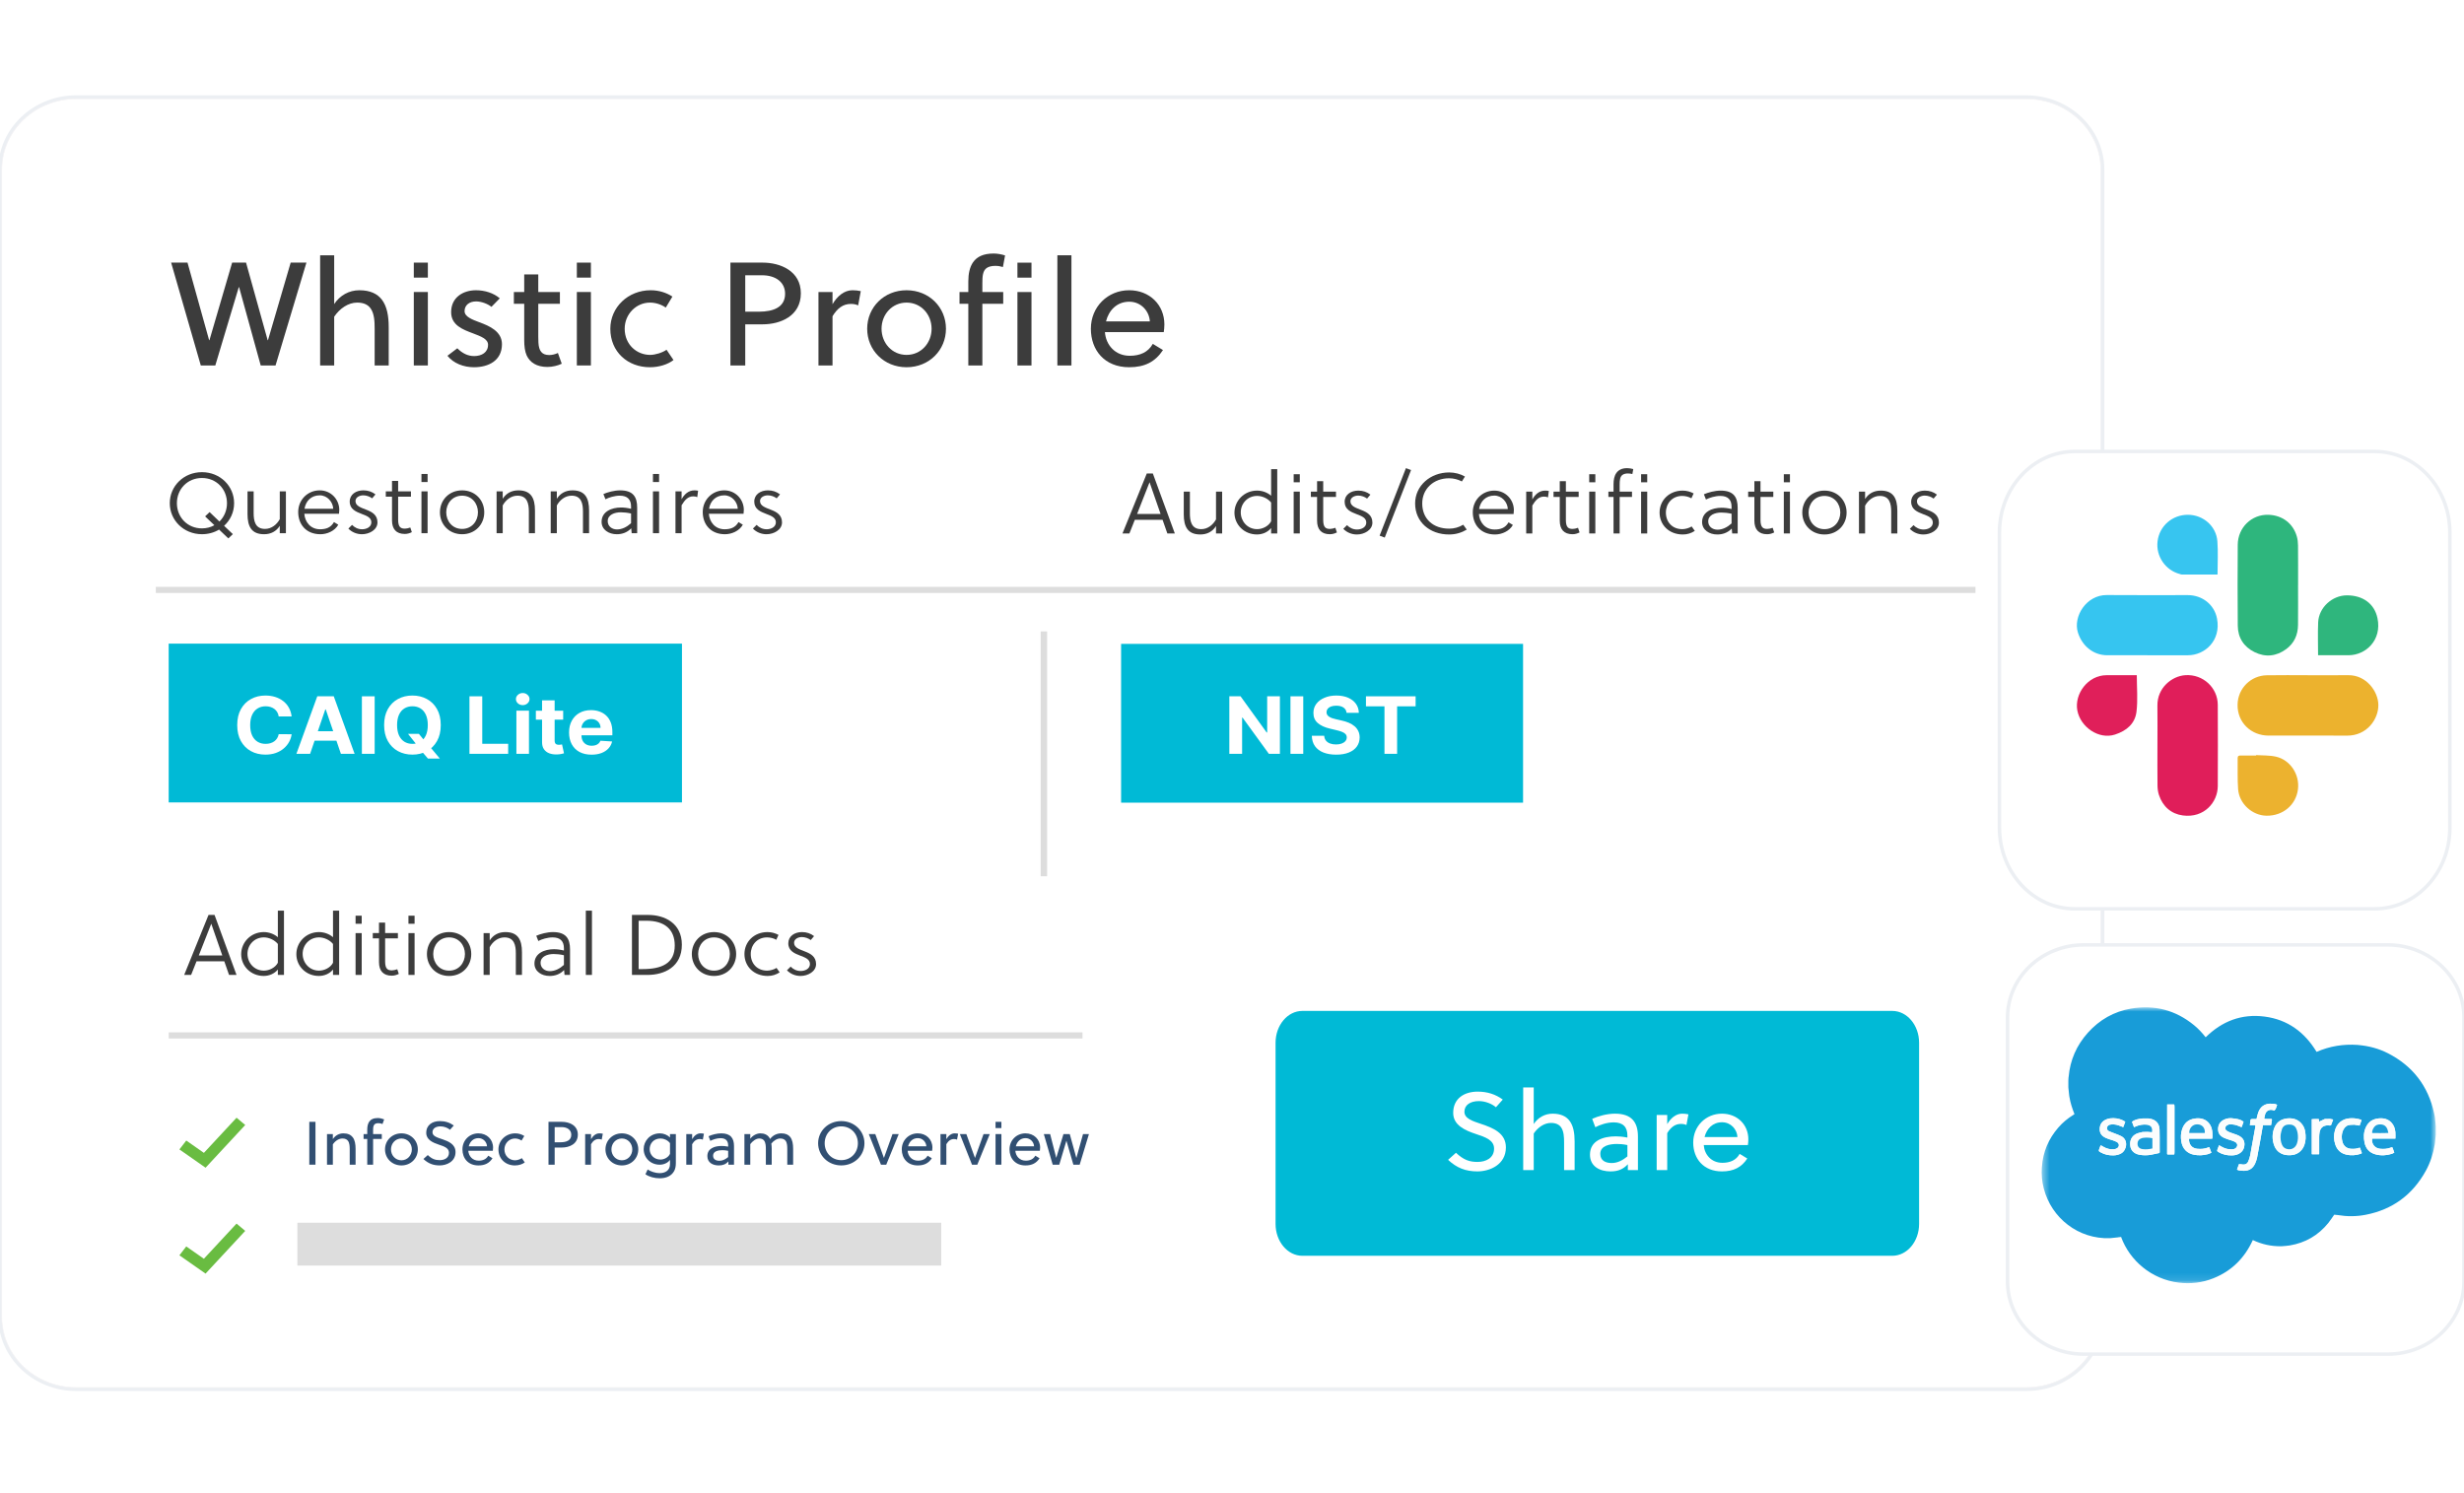 <?xml version="1.0" encoding="UTF-8"?>
<svg xmlns="http://www.w3.org/2000/svg" width="330" height="200" viewBox="0 0 330 200" fill="none">
  <g clip-path="url(#clip0_3066_19394)">
    <path d="M271.381 13.002H10.216C4.585 13.002 0 17.347 0 22.732V176.356C0 181.742 4.585 186.087 10.216 186.087H271.381C277.012 186.087 281.597 181.742 281.597 176.356V22.732C281.597 17.347 277.012 13.002 271.381 13.002Z" fill="white" stroke="#ECEFF3" stroke-width="0.471" stroke-miterlimit="10"></path>
    <path fill-rule="evenodd" clip-rule="evenodd" d="M10.215 13.279C4.727 13.279 0.278 17.512 0.278 22.733V176.357C0.278 181.579 4.727 185.811 10.215 185.811H271.38C276.869 185.811 281.317 181.579 281.317 176.357V22.733C281.317 17.512 276.869 13.279 271.38 13.279H10.215ZM0.191 22.733C0.191 17.466 4.679 13.197 10.215 13.197H271.38C276.916 13.197 281.403 17.466 281.403 22.733V176.357C281.403 181.624 276.916 185.893 271.38 185.893H10.215C4.679 185.893 0.191 181.624 0.191 176.357V22.733Z" fill="#F3F2F4"></path>
    <path fill-rule="evenodd" clip-rule="evenodd" d="M264.573 79.424H20.869V78.605H264.573V79.424Z" fill="#DDDDDD"></path>
    <path fill-rule="evenodd" clip-rule="evenodd" d="M139.377 117.371V84.573H140.238V117.371H139.377Z" fill="#DDDDDD"></path>
    <path d="M31.185 71.543L30.581 72.117L29.339 70.935C28.675 71.337 27.891 71.555 27.046 71.555C24.609 71.555 22.738 69.695 22.738 67.399C22.738 65.103 24.609 63.244 27.046 63.244C29.483 63.244 31.354 65.103 31.354 67.399C31.354 68.604 30.847 69.672 30.014 70.43L31.185 71.543ZM28.072 68.593L29.387 69.856C30.014 69.247 30.4 68.375 30.4 67.399C30.4 65.505 28.977 64.024 27.046 64.024C25.115 64.024 23.692 65.505 23.692 67.399C23.692 69.293 25.115 70.774 27.046 70.774C27.661 70.774 28.229 70.625 28.711 70.349L27.468 69.167L28.072 68.593Z" fill="#3C3C3C"></path>
    <path d="M38.291 71.419H37.47V70.432C36.999 71.178 36.276 71.557 35.371 71.557C33.693 71.557 33.15 70.535 33.15 68.848V65.817H33.971V68.722C33.971 69.778 34.176 70.845 35.491 70.845C36.372 70.845 37.084 70.248 37.47 69.537V65.817H38.291V71.419Z" fill="#3C3C3C"></path>
    <path d="M45.404 68.815H40.758C40.831 69.894 41.579 70.893 42.858 70.893C43.642 70.893 44.306 70.686 44.728 69.928L45.307 70.284C44.836 71.122 43.811 71.558 42.918 71.558C40.987 71.558 39.938 70.227 39.938 68.585C39.938 66.932 41.217 65.681 42.821 65.681C44.342 65.681 45.44 66.909 45.44 68.298C45.44 68.482 45.416 68.712 45.404 68.815ZM44.631 68.149C44.583 67.208 43.823 66.347 42.821 66.347C41.687 66.347 40.951 67.105 40.782 68.149H44.631Z" fill="#3C3C3C"></path>
    <path d="M50.288 66.221L49.842 66.749C49.516 66.508 49.081 66.347 48.647 66.347C48.189 66.347 47.609 66.588 47.609 67.116C47.609 67.782 48.37 68 49.118 68.298C49.842 68.585 50.554 68.976 50.554 69.974C50.554 70.962 49.468 71.558 48.478 71.558C47.815 71.558 47.139 71.306 46.656 70.801L47.151 70.307C47.501 70.663 47.947 70.893 48.502 70.893C49.069 70.893 49.733 70.606 49.733 69.963C49.733 69.32 49.106 69.09 48.442 68.838C47.67 68.539 46.837 68.207 46.837 67.185C46.837 66.221 47.682 65.681 48.671 65.681C49.287 65.681 49.83 65.865 50.288 66.221Z" fill="#3C3C3C"></path>
    <path d="M55.036 66.527H53.323V69.615C53.323 70.625 53.685 70.808 54.228 70.808C54.445 70.808 54.687 70.751 54.952 70.659L55.157 71.279C54.892 71.417 54.566 71.52 54.216 71.52C53.07 71.52 52.502 70.866 52.502 69.707V66.527H51.67V65.815H52.502V64.415H53.323V65.815H55.036V66.527Z" fill="#3C3C3C"></path>
    <path d="M57.266 71.419H56.445V65.817H57.266V71.419ZM57.266 64.566H56.445V63.487H57.266V64.566Z" fill="#3C3C3C"></path>
    <path d="M61.888 65.681C63.638 65.681 64.856 66.99 64.856 68.62C64.856 70.25 63.638 71.558 61.888 71.558C60.139 71.558 58.92 70.25 58.92 68.62C58.92 66.99 60.139 65.681 61.888 65.681ZM64.012 68.62C64.012 67.449 63.203 66.393 61.888 66.393C60.573 66.393 59.764 67.449 59.764 68.62C59.764 69.791 60.573 70.847 61.888 70.847C63.203 70.847 64.012 69.791 64.012 68.62Z" fill="#3C3C3C"></path>
    <path d="M66.508 65.819H67.328V66.806C67.799 66.06 68.523 65.681 69.428 65.681C71.105 65.681 71.648 66.703 71.648 68.39V71.421H70.828V68.516C70.828 67.46 70.622 66.393 69.307 66.393C68.426 66.393 67.715 66.99 67.328 67.701V71.421H66.508V65.819Z" fill="#3C3C3C"></path>
    <path d="M73.756 65.819H74.576V66.806C75.047 66.06 75.771 65.681 76.676 65.681C78.353 65.681 78.896 66.703 78.896 68.39V71.421H78.076V68.516C78.076 67.46 77.871 66.393 76.555 66.393C75.674 66.393 74.963 66.99 74.576 67.701V71.421H73.756V65.819Z" fill="#3C3C3C"></path>
    <path d="M84.6 71.421L84.54 70.766C83.973 71.352 83.285 71.558 82.609 71.558C81.523 71.558 80.57 70.95 80.57 69.894C80.57 68.516 81.922 67.977 83.177 67.977C83.575 67.977 83.985 68.023 84.516 68.149V67.839C84.516 66.909 84.033 66.393 83.008 66.393C82.32 66.393 81.548 66.634 81.089 66.875L80.812 66.175C81.355 65.934 82.272 65.681 83.044 65.681C84.793 65.681 85.336 66.554 85.336 68V71.421H84.6ZM84.516 68.781C84.009 68.666 83.563 68.62 83.14 68.62C82.332 68.62 81.391 68.93 81.391 69.802C81.391 70.48 81.946 70.916 82.634 70.916C83.309 70.916 83.961 70.583 84.516 70.078V68.781Z" fill="#3C3C3C"></path>
    <path d="M88.27 71.419H87.449V65.817H88.27V71.419ZM88.27 64.566H87.449V63.487H88.27V64.566Z" fill="#3C3C3C"></path>
    <path d="M91.285 65.819V66.875C91.611 66.255 92.178 65.681 92.999 65.681C93.156 65.681 93.325 65.693 93.493 65.727L93.385 66.588C93.204 66.508 93.059 66.485 92.83 66.485C92.154 66.485 91.708 66.967 91.285 67.678V71.421H90.465V65.819H91.285Z" fill="#3C3C3C"></path>
    <path d="M99.583 68.815H94.938C95.011 69.894 95.758 70.893 97.037 70.893C97.821 70.893 98.485 70.686 98.908 69.928L99.487 70.284C99.017 71.122 97.991 71.558 97.097 71.558C95.167 71.558 94.117 70.227 94.117 68.585C94.117 66.932 95.396 65.681 97.001 65.681C98.522 65.681 99.62 66.909 99.62 68.298C99.62 68.482 99.595 68.712 99.583 68.815ZM98.811 68.149C98.763 67.208 98.002 66.347 97.001 66.347C95.867 66.347 95.131 67.105 94.962 68.149H98.811Z" fill="#3C3C3C"></path>
    <path d="M104.468 66.221L104.022 66.749C103.696 66.508 103.261 66.347 102.827 66.347C102.369 66.347 101.789 66.588 101.789 67.116C101.789 67.782 102.549 68 103.297 68.298C104.022 68.585 104.733 68.976 104.733 69.974C104.733 70.962 103.648 71.558 102.658 71.558C101.994 71.558 101.319 71.306 100.836 70.801L101.331 70.307C101.68 70.663 102.127 70.893 102.682 70.893C103.249 70.893 103.912 70.606 103.912 69.963C103.912 69.32 103.286 69.09 102.622 68.838C101.849 68.539 101.017 68.207 101.017 67.185C101.017 66.221 101.861 65.681 102.851 65.681C103.467 65.681 104.01 65.865 104.468 66.221Z" fill="#3C3C3C"></path>
    <path d="M150.332 71.452L153.589 63.417H154.398L157.342 71.452H156.341L155.701 69.627H151.985L151.26 71.452H150.332ZM153.951 64.611L152.287 68.847H155.436L153.964 64.611H153.951Z" fill="#3C3C3C"></path>
    <path d="M163.68 71.452H162.859V70.465C162.388 71.211 161.665 71.59 160.76 71.59C159.082 71.59 158.539 70.569 158.539 68.881V65.851H159.36V68.755C159.36 69.811 159.565 70.879 160.88 70.879C161.761 70.879 162.472 70.282 162.859 69.57V65.851H163.68V71.452Z" fill="#3C3C3C"></path>
    <path d="M170.239 71.452V70.728C169.793 71.291 169.069 71.589 168.344 71.589C166.619 71.589 165.328 70.269 165.328 68.674C165.328 67.078 166.632 65.712 168.357 65.712C169.02 65.712 169.733 65.953 170.239 66.401V62.842H171.06V71.452H170.239ZM170.239 69.822V67.308C169.805 66.768 169.045 66.424 168.369 66.424C167.09 66.424 166.173 67.434 166.173 68.628C166.173 69.833 167.077 70.878 168.369 70.878C169.093 70.878 169.901 70.476 170.239 69.822Z" fill="#3C3C3C"></path>
    <path d="M174.08 71.452H173.26V65.85H174.08V71.452ZM174.08 64.599H173.26V63.52H174.08V64.599Z" fill="#3C3C3C"></path>
    <path d="M178.928 66.564H177.216V69.652C177.216 70.662 177.578 70.846 178.121 70.846C178.337 70.846 178.579 70.788 178.844 70.696L179.049 71.316C178.784 71.454 178.458 71.557 178.108 71.557C176.962 71.557 176.395 70.903 176.395 69.744V66.564H175.562V65.852H176.395V64.452H177.216V65.852H178.928V66.564Z" fill="#3C3C3C"></path>
    <path d="M183.539 66.254L183.092 66.782C182.766 66.541 182.331 66.38 181.898 66.38C181.439 66.38 180.86 66.621 180.86 67.149C180.86 67.815 181.62 68.033 182.368 68.332C183.092 68.618 183.804 69.009 183.804 70.008C183.804 70.995 182.718 71.592 181.728 71.592C181.065 71.592 180.389 71.339 179.906 70.834L180.401 70.341C180.751 70.696 181.198 70.926 181.753 70.926C182.32 70.926 182.984 70.639 182.984 69.996C182.984 69.353 182.356 69.124 181.692 68.871C180.92 68.573 180.087 68.24 180.087 67.218C180.087 66.254 180.932 65.714 181.921 65.714C182.537 65.714 183.08 65.898 183.539 66.254Z" fill="#3C3C3C"></path>
    <path d="M188.981 62.959L185.458 72.004L184.77 71.752L188.294 62.706L188.981 62.959Z" fill="#3C3C3C"></path>
    <path d="M195.969 70.283L196.439 70.937C195.775 71.339 194.979 71.592 194.074 71.592C191.48 71.592 189.525 69.916 189.525 67.436C189.525 65.049 191.576 63.281 194.086 63.281C194.846 63.281 195.607 63.487 196.198 63.832L195.788 64.486C195.281 64.222 194.69 64.061 194.074 64.061C192.011 64.061 190.478 65.462 190.478 67.436C190.478 69.491 191.926 70.811 194.086 70.811C194.75 70.811 195.377 70.639 195.969 70.283Z" fill="#3C3C3C"></path>
    <path d="M202.714 68.848H198.069C198.141 69.927 198.889 70.926 200.168 70.926C200.952 70.926 201.616 70.719 202.038 69.962L202.618 70.317C202.146 71.156 201.121 71.592 200.228 71.592C198.298 71.592 197.248 70.26 197.248 68.618C197.248 66.966 198.527 65.714 200.132 65.714C201.653 65.714 202.751 66.943 202.751 68.332C202.751 68.515 202.726 68.745 202.714 68.848ZM201.942 68.182C201.894 67.241 201.133 66.38 200.132 66.38C198.997 66.38 198.261 67.138 198.093 68.182H201.942Z" fill="#3C3C3C"></path>
    <path d="M205.222 65.852V66.908C205.548 66.288 206.115 65.714 206.936 65.714C207.092 65.714 207.262 65.726 207.431 65.76L207.322 66.621C207.14 66.541 206.996 66.518 206.767 66.518C206.091 66.518 205.645 67 205.222 67.712V71.454H204.402V65.852H205.222Z" fill="#3C3C3C"></path>
    <path d="M211.429 66.564H209.716V69.652C209.716 70.662 210.078 70.846 210.621 70.846C210.838 70.846 211.08 70.788 211.344 70.696L211.55 71.316C211.284 71.454 210.959 71.557 210.608 71.557C209.462 71.557 208.896 70.903 208.896 69.744V66.564H208.062V65.852H208.896V64.452H209.716V65.852H211.429V66.564Z" fill="#3C3C3C"></path>
    <path d="M213.66 71.452H212.84V65.85H213.66V71.452ZM213.66 64.599H212.84V63.52H213.66V64.599Z" fill="#3C3C3C"></path>
    <path d="M218.741 62.832L218.62 63.498C218.451 63.452 218.259 63.418 218.041 63.418C217.8 63.418 217.51 63.452 217.292 63.613C216.967 63.854 216.919 64.313 216.919 64.933V65.851H218.571V66.563H216.919V71.453H216.098V66.563H215.41V65.851H216.098V64.864C216.098 64.29 216.195 63.751 216.472 63.36C216.75 62.97 217.196 62.706 217.92 62.706C218.198 62.706 218.5 62.764 218.741 62.832ZM220.611 71.453H219.79V65.851H220.611V71.453ZM220.611 64.6H219.79V63.521H220.611V64.6Z" fill="#3C3C3C"></path>
    <path d="M226.561 70.513L226.983 71.11C226.501 71.419 225.994 71.592 225.379 71.592C223.545 71.592 222.266 70.329 222.266 68.653C222.266 67.011 223.557 65.714 225.354 65.714C225.897 65.714 226.404 65.864 226.827 66.093L226.525 66.748C226.199 66.541 225.693 66.426 225.294 66.426C223.955 66.426 223.11 67.448 223.11 68.653C223.11 69.916 223.955 70.88 225.319 70.88C225.693 70.88 226.271 70.719 226.561 70.513Z" fill="#3C3C3C"></path>
    <path d="M231.989 71.454L231.929 70.8C231.362 71.385 230.674 71.592 229.998 71.592C228.912 71.592 227.959 70.983 227.959 69.927C227.959 68.55 229.311 68.01 230.565 68.01C230.964 68.01 231.374 68.056 231.905 68.182V67.872C231.905 66.943 231.422 66.426 230.396 66.426C229.708 66.426 228.936 66.667 228.477 66.908L228.2 66.208C228.743 65.967 229.66 65.714 230.432 65.714C232.183 65.714 232.725 66.587 232.725 68.033V71.454H231.989ZM231.905 68.814C231.397 68.699 230.952 68.653 230.529 68.653C229.721 68.653 228.779 68.963 228.779 69.835C228.779 70.513 229.334 70.949 230.022 70.949C230.698 70.949 231.349 70.616 231.905 70.111V68.814Z" fill="#3C3C3C"></path>
    <path d="M237.496 66.564H235.782V69.652C235.782 70.662 236.144 70.846 236.687 70.846C236.904 70.846 237.145 70.788 237.411 70.696L237.616 71.316C237.351 71.454 237.024 71.557 236.675 71.557C235.529 71.557 234.961 70.903 234.961 69.744V66.564H234.129V65.852H234.961V64.452H235.782V65.852H237.496V66.564Z" fill="#3C3C3C"></path>
    <path d="M239.725 71.452H238.904V65.85H239.725V71.452ZM239.725 64.599H238.904V63.52H239.725V64.599Z" fill="#3C3C3C"></path>
    <path d="M244.345 65.714C246.094 65.714 247.313 67.023 247.313 68.653C247.313 70.283 246.094 71.592 244.345 71.592C242.596 71.592 241.377 70.283 241.377 68.653C241.377 67.023 242.596 65.714 244.345 65.714ZM246.469 68.653C246.469 67.482 245.66 66.426 244.345 66.426C243.029 66.426 242.222 67.482 242.222 68.653C242.222 69.824 243.029 70.88 244.345 70.88C245.66 70.88 246.469 69.824 246.469 68.653Z" fill="#3C3C3C"></path>
    <path d="M248.969 65.852H249.789V66.839C250.259 66.093 250.984 65.714 251.889 65.714C253.566 65.714 254.108 66.736 254.108 68.423V71.454H253.288V68.55C253.288 67.494 253.083 66.426 251.768 66.426C250.887 66.426 250.175 67.023 249.789 67.735V71.454H248.969V65.852Z" fill="#3C3C3C"></path>
    <path d="M259.412 66.254L258.965 66.782C258.639 66.541 258.204 66.38 257.771 66.38C257.312 66.38 256.733 66.621 256.733 67.149C256.733 67.815 257.493 68.033 258.241 68.332C258.965 68.618 259.677 69.009 259.677 70.008C259.677 70.995 258.591 71.592 257.601 71.592C256.938 71.592 256.262 71.339 255.779 70.834L256.274 70.341C256.624 70.696 257.071 70.926 257.626 70.926C258.193 70.926 258.857 70.639 258.857 69.996C258.857 69.353 258.229 69.124 257.565 68.871C256.793 68.573 255.96 68.24 255.96 67.218C255.96 66.254 256.805 65.714 257.794 65.714C258.41 65.714 258.953 65.898 259.412 66.254Z" fill="#3C3C3C"></path>
    <path d="M203.981 86.244H150.148V107.513H203.981V86.244Z" fill="#00BAD6"></path>
    <path d="M91.335 86.211H22.592V107.48H91.335V86.211Z" fill="#00BAD6"></path>
    <path d="M171.416 93.266V100.97H169.937L166.414 96.121H166.354V100.97H164.643V93.266H166.145L169.641 98.111H169.712V93.266H171.416Z" fill="white"></path>
    <path d="M174.543 93.266V100.97H172.83V93.266H174.543Z" fill="white"></path>
    <path d="M180.346 95.484C180.314 95.18 180.178 94.945 179.938 94.776C179.698 94.609 179.372 94.525 178.961 94.525C178.682 94.525 178.446 94.562 178.253 94.637C178.061 94.71 177.913 94.812 177.81 94.942C177.71 95.073 177.66 95.221 177.66 95.386C177.655 95.524 177.685 95.644 177.751 95.747C177.82 95.85 177.913 95.939 178.032 96.014C178.151 96.087 178.288 96.151 178.444 96.206C178.599 96.259 178.765 96.304 178.941 96.341L179.669 96.507C180.022 96.582 180.347 96.683 180.642 96.808C180.937 96.933 181.193 97.088 181.409 97.271C181.625 97.454 181.793 97.669 181.911 97.918C182.033 98.166 182.094 98.451 182.097 98.772C182.094 99.243 181.968 99.652 181.717 99.998C181.469 100.342 181.111 100.609 180.642 100.799C180.175 100.988 179.612 101.082 178.954 101.082C178.299 101.082 177.73 100.986 177.245 100.796C176.763 100.605 176.386 100.323 176.114 99.949C175.845 99.573 175.705 99.108 175.691 98.553H177.347C177.366 98.812 177.445 99.028 177.581 99.201C177.721 99.371 177.906 99.5 178.138 99.588C178.373 99.673 178.639 99.716 178.934 99.716C179.223 99.716 179.476 99.676 179.689 99.596C179.905 99.515 180.072 99.404 180.191 99.261C180.31 99.118 180.369 98.954 180.369 98.768C180.369 98.595 180.315 98.45 180.207 98.332C180.102 98.214 179.946 98.113 179.741 98.031C179.537 97.948 179.288 97.873 178.993 97.805L178.111 97.594C177.429 97.436 176.889 97.189 176.494 96.853C176.099 96.517 175.902 96.064 175.904 95.495C175.902 95.029 176.033 94.621 176.296 94.272C176.562 93.924 176.927 93.652 177.392 93.456C177.856 93.26 178.382 93.163 178.973 93.163C179.574 93.163 180.099 93.26 180.546 93.456C180.998 93.652 181.349 93.924 181.598 94.272C181.849 94.621 181.978 95.025 181.987 95.484H180.346Z" fill="white"></path>
    <path d="M182.941 94.609V93.266H189.592V94.609H187.113V100.97H185.42V94.609H182.941Z" fill="white"></path>
    <path d="M39.059 95.965H37.327C37.296 95.752 37.231 95.563 37.134 95.397C37.036 95.229 36.911 95.086 36.758 94.968C36.605 94.85 36.428 94.76 36.228 94.697C36.03 94.635 35.816 94.603 35.583 94.603C35.164 94.603 34.799 94.702 34.488 94.901C34.177 95.096 33.936 95.382 33.764 95.758C33.593 96.132 33.508 96.586 33.508 97.12C33.508 97.669 33.593 98.131 33.764 98.505C33.938 98.878 34.181 99.16 34.492 99.351C34.803 99.542 35.163 99.637 35.572 99.637C35.801 99.637 36.013 99.608 36.208 99.55C36.406 99.493 36.581 99.409 36.734 99.298C36.887 99.186 37.014 99.049 37.114 98.888C37.217 98.728 37.288 98.545 37.327 98.339L39.059 98.347C39.014 98.7 38.902 99.041 38.723 99.37C38.547 99.696 38.308 99.988 38.008 100.246C37.71 100.502 37.354 100.705 36.94 100.856C36.529 101.004 36.063 101.078 35.544 101.078C34.822 101.078 34.176 100.922 33.606 100.611C33.039 100.3 32.591 99.85 32.262 99.261C31.935 98.671 31.771 97.958 31.771 97.12C31.771 96.28 31.938 95.565 32.27 94.976C32.602 94.386 33.053 93.938 33.622 93.629C34.192 93.318 34.832 93.163 35.544 93.163C36.013 93.163 36.448 93.225 36.849 93.351C37.252 93.476 37.609 93.659 37.92 93.9C38.231 94.138 38.485 94.43 38.68 94.776C38.877 95.123 39.004 95.519 39.059 95.965Z" fill="white"></path>
    <path d="M41.532 100.97H39.697L42.493 93.266H44.7L47.491 100.97H45.656L43.628 95.026H43.565L41.532 100.97ZM41.417 97.942H45.751V99.213H41.417V97.942Z" fill="white"></path>
    <path d="M50.179 93.266V100.97H48.467V93.266H50.179Z" fill="white"></path>
    <path d="M54.644 98.294H56.099L56.831 99.189L57.551 99.987L58.907 101.604H57.31L56.376 100.513L55.898 99.866L54.644 98.294ZM59.03 97.12C59.03 97.96 58.862 98.675 58.528 99.264C58.195 99.854 57.742 100.304 57.167 100.615C56.595 100.923 55.952 101.078 55.237 101.078C54.518 101.078 53.872 100.922 53.3 100.611C52.728 100.3 52.276 99.85 51.944 99.261C51.611 98.671 51.445 97.958 51.445 97.12C51.445 96.28 51.611 95.565 51.944 94.976C52.276 94.386 52.728 93.938 53.3 93.629C53.872 93.318 54.518 93.163 55.237 93.163C55.952 93.163 56.595 93.318 57.167 93.629C57.742 93.938 58.195 94.386 58.528 94.976C58.862 95.565 59.03 96.28 59.03 97.12ZM57.294 97.12C57.294 96.576 57.208 96.117 57.037 95.743C56.868 95.37 56.629 95.086 56.321 94.893C56.013 94.7 55.651 94.603 55.237 94.603C54.824 94.603 54.462 94.7 54.154 94.893C53.846 95.086 53.606 95.37 53.434 95.743C53.266 96.117 53.181 96.576 53.181 97.12C53.181 97.664 53.266 98.123 53.434 98.497C53.606 98.871 53.846 99.154 54.154 99.347C54.462 99.54 54.824 99.637 55.237 99.637C55.651 99.637 56.013 99.54 56.321 99.347C56.629 99.154 56.868 98.871 57.037 98.497C57.208 98.123 57.294 97.664 57.294 97.12Z" fill="white"></path>
    <path d="M62.875 100.97V93.266H64.587V99.627H68.059V100.97H62.875Z" fill="white"></path>
    <path d="M69.161 100.972V95.193H70.845V100.972H69.161ZM70.007 94.448C69.757 94.448 69.542 94.37 69.363 94.212C69.186 94.051 69.098 93.859 69.098 93.636C69.098 93.415 69.186 93.226 69.363 93.068C69.542 92.907 69.757 92.827 70.007 92.827C70.258 92.827 70.471 92.907 70.648 93.068C70.827 93.226 70.917 93.415 70.917 93.636C70.917 93.859 70.827 94.051 70.648 94.212C70.471 94.37 70.258 94.448 70.007 94.448Z" fill="white"></path>
    <path d="M75.425 95.195V96.399H71.768V95.195H75.425ZM72.598 93.811H74.282V99.198C74.282 99.346 74.306 99.461 74.354 99.544C74.401 99.624 74.467 99.68 74.551 99.713C74.638 99.746 74.739 99.762 74.852 99.762C74.931 99.762 75.01 99.756 75.089 99.743C75.168 99.728 75.229 99.717 75.271 99.709L75.536 100.902C75.452 100.927 75.333 100.956 75.18 100.988C75.027 101.023 74.841 101.045 74.623 101.052C74.217 101.067 73.861 101.016 73.555 100.898C73.252 100.78 73.016 100.597 72.847 100.349C72.678 100.1 72.595 99.787 72.598 99.408V93.811Z" fill="white"></path>
    <path d="M79.226 101.084C78.601 101.084 78.064 100.964 77.613 100.723C77.165 100.48 76.819 100.136 76.577 99.692C76.334 99.246 76.213 98.718 76.213 98.109C76.213 97.514 76.334 96.992 76.577 96.543C76.819 96.094 77.16 95.745 77.601 95.494C78.044 95.243 78.563 95.118 79.159 95.118C79.559 95.118 79.933 95.179 80.278 95.302C80.626 95.422 80.929 95.604 81.187 95.847C81.448 96.091 81.651 96.397 81.796 96.765C81.941 97.132 82.014 97.561 82.014 98.052V98.492H76.885V97.499H80.428C80.428 97.268 80.376 97.064 80.27 96.886C80.165 96.708 80.018 96.569 79.831 96.468C79.647 96.365 79.432 96.314 79.186 96.314C78.931 96.314 78.704 96.37 78.506 96.483C78.311 96.594 78.158 96.743 78.048 96.931C77.937 97.117 77.88 97.323 77.878 97.552V98.496C77.878 98.782 77.933 99.029 78.044 99.237C78.157 99.445 78.317 99.606 78.522 99.719C78.728 99.832 78.972 99.888 79.254 99.888C79.441 99.888 79.612 99.863 79.768 99.813C79.923 99.763 80.056 99.687 80.167 99.587C80.278 99.487 80.362 99.364 80.42 99.218L81.978 99.316C81.899 99.672 81.737 99.983 81.492 100.249C81.249 100.512 80.936 100.718 80.551 100.866C80.168 101.011 79.727 101.084 79.226 101.084Z" fill="white"></path>
    <path d="M32.952 35.177L35.848 45.568H35.889L38.93 35.177H41.04L36.903 48.952H34.917L32.021 38.464H31.98L28.836 48.952H26.892L22.92 35.177H25.113L28.009 45.568H28.05L31.09 35.177H32.952Z" fill="#3C3C3C"></path>
    <path d="M44.757 34.194V40.727C45.523 39.566 46.743 38.877 48.129 38.877C49.577 38.877 50.528 39.35 51.128 40.117C51.832 41.022 52.059 42.341 52.059 43.836V48.953H50.177V44.033C50.177 43.069 50.136 42.026 49.639 41.318C49.308 40.845 48.749 40.53 47.839 40.53C46.64 40.53 45.502 41.318 44.757 42.419V48.953H42.875V34.194H44.757Z" fill="#3C3C3C"></path>
    <path d="M57.302 48.952H55.42V39.113H57.302V48.952ZM57.302 37.184H55.42V35.177H57.302V37.184Z" fill="#3C3C3C"></path>
    <path d="M66.936 39.96L65.819 41.101C65.343 40.708 64.475 40.373 63.771 40.373C62.82 40.373 62.22 40.904 62.22 41.672C62.22 42.42 63.213 42.794 64.206 43.167C65.55 43.659 67.226 44.388 67.226 46.099C67.226 48.303 65.426 49.189 63.482 49.189C62.075 49.189 60.731 48.658 59.924 47.654L61.248 46.651C61.93 47.339 62.675 47.694 63.502 47.694C64.516 47.694 65.364 47.202 65.364 46.178C65.364 45.411 64.412 45.057 63.378 44.663C62.013 44.151 60.42 43.581 60.42 41.81C60.42 39.822 62.034 38.877 63.751 38.877C64.93 38.877 66.109 39.251 66.936 39.96Z" fill="#3C3C3C"></path>
    <path d="M74.986 40.689H72.091V45.136C72.091 45.392 72.091 45.608 72.111 45.904C72.173 46.947 72.525 47.556 73.559 47.556C73.973 47.556 74.386 47.438 74.718 47.281L75.235 48.718C74.717 48.973 73.993 49.151 73.311 49.151C71.863 49.151 70.974 48.541 70.539 47.615C70.291 47.065 70.208 46.336 70.208 45.569V40.689H68.822V39.114H70.208V36.753H72.091V39.114H74.986V40.689Z" fill="#3C3C3C"></path>
    <path d="M79.138 48.952H77.256V39.113H79.138V48.952ZM79.138 37.184H77.256V35.177H79.138V37.184Z" fill="#3C3C3C"></path>
    <path d="M89.269 46.847L90.2 48.225C89.435 48.815 88.277 49.189 87.036 49.189C84.078 49.189 81.74 47.142 81.74 44.033C81.74 41.16 84.119 38.877 87.139 38.877C88.235 38.877 89.228 39.192 90.056 39.724L89.166 41.2C88.587 40.786 87.801 40.531 87.056 40.531C85.195 40.531 83.664 42.085 83.664 44.033C83.664 46.159 85.277 47.536 87.077 47.536C87.76 47.536 88.711 47.241 89.269 46.847Z" fill="#3C3C3C"></path>
    <path d="M107.256 39.29C107.256 42.34 104.505 43.442 102.148 43.442H99.81V48.952H97.824V35.177H102.148C104.484 35.177 107.256 36.279 107.256 39.29ZM105.147 39.349C105.147 37.794 103.885 36.87 102.044 36.87H99.81V41.75H101.63C103.637 41.75 105.147 41.12 105.147 39.349Z" fill="#3C3C3C"></path>
    <path d="M111.498 39.114V40.747C112.119 39.684 113.049 38.877 114.166 38.877C114.6 38.877 114.89 38.917 115.283 38.995L114.931 40.904C114.621 40.767 114.352 40.708 113.959 40.708C112.905 40.708 112.139 41.298 111.498 42.361V48.953H109.615V39.114H111.498Z" fill="#3C3C3C"></path>
    <path d="M121.415 38.877C124.436 38.877 126.691 41.16 126.691 44.033C126.691 46.906 124.436 49.189 121.415 49.189C118.395 49.189 116.141 46.906 116.141 44.033C116.141 41.16 118.395 38.877 121.415 38.877ZM124.767 44.033C124.767 42.124 123.36 40.531 121.415 40.531C119.472 40.531 118.064 42.124 118.064 44.033C118.064 45.942 119.472 47.536 121.415 47.536C123.36 47.536 124.767 45.942 124.767 44.033Z" fill="#3C3C3C"></path>
    <path d="M134.36 40.689H131.567V48.954H129.685V40.689H128.506V39.114H129.685V37.697C129.685 36.674 129.872 35.769 130.327 35.12C130.843 34.391 131.692 33.959 133.077 33.959C133.574 33.959 134.112 34.057 134.608 34.214L134.319 35.769C134.008 35.67 133.678 35.611 133.305 35.611C132.746 35.611 132.374 35.73 132.105 35.926C131.629 36.3 131.567 36.989 131.567 37.875V39.114H134.36V40.689ZM138.145 48.954H136.263V39.114H138.145V48.954ZM138.145 37.186H136.263V35.179H138.145V37.186Z" fill="#3C3C3C"></path>
    <path d="M143.496 34.194V48.953H141.613V34.194H143.496Z" fill="#3C3C3C"></path>
    <path d="M155.861 44.486H147.98C148.104 46.178 149.325 47.654 151.31 47.654C152.676 47.654 153.772 47.182 154.392 46.06L155.758 46.887C154.723 48.461 153.317 49.189 151.228 49.189C147.938 49.189 146.098 46.906 146.098 44.033C146.098 41.101 148.352 38.877 151.228 38.877C153.958 38.877 155.944 40.826 155.944 43.463C155.944 43.797 155.902 44.23 155.861 44.486ZM151.249 40.412C149.573 40.412 148.497 41.573 148.125 43.049H153.999C153.917 41.652 152.799 40.412 151.249 40.412Z" fill="#3C3C3C"></path>
    <path fill-rule="evenodd" clip-rule="evenodd" d="M22.592 138.28H144.977V139.1H22.592V138.28Z" fill="#DDDDDD"></path>
    <path d="M24.668 130.586L27.926 122.551H28.734L31.678 130.586H30.677L30.037 128.761H26.321L25.597 130.586H24.668ZM28.288 123.744L26.623 127.98H29.772L28.3 123.744H28.288Z" fill="#3C3C3C"></path>
    <path d="M37.212 130.586V129.863C36.765 130.425 36.041 130.723 35.317 130.723C33.592 130.723 32.301 129.404 32.301 127.808C32.301 126.212 33.604 124.847 35.329 124.847C35.993 124.847 36.705 125.087 37.212 125.535V121.977H38.032V130.586H37.212ZM37.212 128.956V126.441C36.777 125.902 36.017 125.558 35.342 125.558C34.062 125.558 33.145 126.568 33.145 127.762C33.145 128.967 34.05 130.012 35.342 130.012C36.065 130.012 36.874 129.61 37.212 128.956Z" fill="#3C3C3C"></path>
    <path d="M44.6 130.586V129.863C44.154 130.425 43.43 130.723 42.706 130.723C40.981 130.723 39.69 129.404 39.69 127.808C39.69 126.212 40.993 124.847 42.718 124.847C43.382 124.847 44.094 125.087 44.6 125.535V121.977H45.421V130.586H44.6ZM44.6 128.956V126.441C44.166 125.902 43.406 125.558 42.73 125.558C41.451 125.558 40.534 126.568 40.534 127.762C40.534 128.967 41.439 130.012 42.73 130.012C43.454 130.012 44.263 129.61 44.6 128.956Z" fill="#3C3C3C"></path>
    <path d="M48.442 130.586H47.621V124.985H48.442V130.586ZM48.442 123.733H47.621V122.654H48.442V123.733Z" fill="#3C3C3C"></path>
    <path d="M53.292 125.694H51.579V128.782C51.579 129.792 51.941 129.975 52.484 129.975C52.701 129.975 52.942 129.918 53.208 129.826L53.413 130.446C53.147 130.584 52.822 130.687 52.472 130.687C51.325 130.687 50.758 130.032 50.758 128.873V125.694H49.926V124.982H50.758V123.582H51.579V124.982H53.292V125.694Z" fill="#3C3C3C"></path>
    <path d="M55.524 130.586H54.703V124.985H55.524V130.586ZM55.524 123.733H54.703V122.654H55.524V123.733Z" fill="#3C3C3C"></path>
    <path d="M60.146 124.848C61.896 124.848 63.114 126.156 63.114 127.786C63.114 129.417 61.896 130.725 60.146 130.725C58.397 130.725 57.178 129.417 57.178 127.786C57.178 126.156 58.397 124.848 60.146 124.848ZM62.27 127.786C62.27 126.615 61.461 125.56 60.146 125.56C58.831 125.56 58.022 126.615 58.022 127.786C58.022 128.958 58.831 130.013 60.146 130.013C61.461 130.013 62.27 128.958 62.27 127.786Z" fill="#3C3C3C"></path>
    <path d="M64.766 124.986H65.586V125.973C66.057 125.226 66.781 124.848 67.686 124.848C69.363 124.848 69.906 125.869 69.906 127.557V130.587H69.085V127.683C69.085 126.627 68.88 125.56 67.565 125.56C66.684 125.56 65.972 126.156 65.586 126.868V130.587H64.766V124.986Z" fill="#3C3C3C"></path>
    <path d="M75.608 130.587L75.548 129.933C74.981 130.519 74.293 130.725 73.617 130.725C72.531 130.725 71.578 130.117 71.578 129.06C71.578 127.683 72.93 127.143 74.184 127.143C74.583 127.143 74.993 127.189 75.524 127.316V127.006C75.524 126.076 75.041 125.56 74.016 125.56C73.328 125.56 72.555 125.8 72.097 126.041L71.819 125.341C72.362 125.1 73.279 124.848 74.052 124.848C75.801 124.848 76.344 125.72 76.344 127.167V130.587H75.608ZM75.524 127.947C75.017 127.832 74.57 127.786 74.148 127.786C73.34 127.786 72.399 128.096 72.399 128.969C72.399 129.646 72.954 130.082 73.641 130.082C74.317 130.082 74.969 129.749 75.524 129.244V127.947Z" fill="#3C3C3C"></path>
    <path d="M79.279 121.977V130.586H78.459V121.977H79.279Z" fill="#3C3C3C"></path>
    <path d="M84.637 130.586V122.551H86.833C88.969 122.551 91.321 123.63 91.321 126.534C91.321 129.507 88.981 130.586 86.712 130.586H84.637ZM85.53 129.806H86.024C88.631 129.806 90.368 129.059 90.368 126.637C90.368 124.468 88.981 123.331 86.603 123.331H85.53V129.806Z" fill="#3C3C3C"></path>
    <path d="M95.624 124.848C97.375 124.848 98.593 126.156 98.593 127.786C98.593 129.417 97.375 130.725 95.624 130.725C93.875 130.725 92.656 129.417 92.656 127.786C92.656 126.156 93.875 124.848 95.624 124.848ZM97.748 127.786C97.748 126.615 96.94 125.56 95.624 125.56C94.309 125.56 93.501 126.615 93.501 127.786C93.501 128.958 94.309 130.013 95.624 130.013C96.94 130.013 97.748 128.958 97.748 127.786Z" fill="#3C3C3C"></path>
    <path d="M103.999 129.646L104.422 130.243C103.939 130.552 103.432 130.725 102.816 130.725C100.982 130.725 99.703 129.462 99.703 127.786C99.703 126.145 100.994 124.848 102.792 124.848C103.335 124.848 103.842 124.997 104.264 125.226L103.963 125.881C103.636 125.674 103.13 125.56 102.732 125.56C101.392 125.56 100.548 126.581 100.548 127.786C100.548 129.049 101.392 130.013 102.756 130.013C103.13 130.013 103.709 129.853 103.999 129.646Z" fill="#3C3C3C"></path>
    <path d="M109.028 125.387L108.582 125.915C108.256 125.674 107.822 125.514 107.387 125.514C106.929 125.514 106.349 125.755 106.349 126.283C106.349 126.948 107.11 127.167 107.858 127.465C108.582 127.752 109.294 128.142 109.294 129.141C109.294 130.128 108.208 130.725 107.218 130.725C106.555 130.725 105.879 130.472 105.396 129.967L105.891 129.474C106.241 129.83 106.688 130.06 107.243 130.06C107.809 130.06 108.474 129.772 108.474 129.129C108.474 128.486 107.846 128.257 107.183 128.005C106.41 127.706 105.577 127.373 105.577 126.352C105.577 125.387 106.422 124.848 107.412 124.848C108.027 124.848 108.57 125.031 109.028 125.387Z" fill="#3C3C3C"></path>
    <path d="M42.251 156.003H41.424V150.264H42.251V156.003Z" fill="#314F72"></path>
    <path d="M43.795 151.906H44.579V152.578C44.898 152.094 45.407 151.807 45.984 151.807C46.587 151.807 46.984 152.004 47.234 152.323C47.527 152.7 47.622 153.25 47.622 153.873V156.005H46.837V153.955C46.837 153.553 46.82 153.119 46.613 152.824C46.475 152.627 46.243 152.496 45.863 152.496C45.364 152.496 44.889 152.824 44.579 153.283V156.005H43.795V151.906Z" fill="#314F72"></path>
    <path d="M51.451 149.937L51.227 150.56C51.063 150.486 50.9 150.445 50.693 150.445C50.46 150.445 50.305 150.494 50.193 150.576C49.995 150.732 49.969 151.019 49.969 151.388V151.905H51.133V152.561H49.969V156.004H49.185V152.561H48.693V151.905H49.185V151.314C49.185 150.888 49.262 150.511 49.452 150.24C49.667 149.937 50.021 149.756 50.598 149.756C50.883 149.756 51.201 149.838 51.451 149.937Z" fill="#314F72"></path>
    <path d="M53.762 151.807C55.02 151.807 55.96 152.758 55.96 153.955C55.96 155.153 55.02 156.104 53.762 156.104C52.504 156.104 51.565 155.153 51.565 153.955C51.565 152.758 52.504 151.807 53.762 151.807ZM55.158 153.955C55.158 153.16 54.572 152.496 53.762 152.496C52.952 152.496 52.366 153.16 52.366 153.955C52.366 154.75 52.952 155.415 53.762 155.415C54.572 155.415 55.158 154.75 55.158 153.955Z" fill="#314F72"></path>
    <path d="M60.267 151.33C59.982 151.075 59.474 150.871 59 150.871C58.362 150.871 57.922 151.157 57.922 151.665C57.922 152.166 58.517 152.354 59.181 152.576C60.034 152.862 61.008 153.24 61.008 154.314C61.008 155.601 59.81 156.102 58.888 156.102C58.008 156.102 57.345 155.839 56.707 155.24L57.293 154.715C57.862 155.249 58.293 155.396 58.896 155.396C59.517 155.396 60.129 155.109 60.129 154.404C60.129 153.773 59.482 153.551 58.784 153.322C57.965 153.052 57.086 152.666 57.086 151.747C57.086 150.665 57.922 150.165 58.905 150.165C59.629 150.165 60.232 150.362 60.775 150.756L60.267 151.33Z" fill="#314F72"></path>
    <path d="M66.002 154.144H62.718C62.77 154.849 63.278 155.464 64.106 155.464C64.674 155.464 65.131 155.267 65.39 154.799L65.959 155.144C65.528 155.8 64.942 156.104 64.071 156.104C62.701 156.104 61.934 155.153 61.934 153.955C61.934 152.733 62.873 151.807 64.071 151.807C65.209 151.807 66.036 152.618 66.036 153.717C66.036 153.857 66.019 154.037 66.002 154.144ZM64.08 152.447C63.382 152.447 62.933 152.93 62.778 153.545H65.226C65.192 152.963 64.726 152.447 64.08 152.447Z" fill="#314F72"></path>
    <path d="M69.893 155.127L70.281 155.701C69.962 155.947 69.479 156.104 68.962 156.104C67.73 156.104 66.756 155.251 66.756 153.955C66.756 152.758 67.747 151.807 69.005 151.807C69.462 151.807 69.876 151.938 70.221 152.159L69.85 152.775C69.609 152.602 69.281 152.496 68.971 152.496C68.195 152.496 67.557 153.143 67.557 153.955C67.557 154.841 68.23 155.415 68.979 155.415C69.264 155.415 69.66 155.291 69.893 155.127Z" fill="#314F72"></path>
    <path d="M77.389 151.978C77.389 153.248 76.243 153.707 75.26 153.707H74.286V156.003H73.459V150.264H75.26C76.234 150.264 77.389 150.723 77.389 151.978ZM76.51 152.002C76.51 151.355 75.984 150.969 75.217 150.969H74.286V153.002H75.045C75.881 153.002 76.51 152.74 76.51 152.002Z" fill="#314F72"></path>
    <path d="M79.155 151.906V152.586C79.414 152.143 79.802 151.807 80.267 151.807C80.448 151.807 80.569 151.824 80.733 151.856L80.586 152.651C80.457 152.594 80.345 152.569 80.181 152.569C79.742 152.569 79.422 152.815 79.155 153.258V156.005H78.371V151.906H79.155Z" fill="#314F72"></path>
    <path d="M83.286 151.807C84.544 151.807 85.484 152.758 85.484 153.955C85.484 155.153 84.544 156.104 83.286 156.104C82.027 156.104 81.088 155.153 81.088 153.955C81.088 152.758 82.027 151.807 83.286 151.807ZM84.682 153.955C84.682 153.16 84.096 152.496 83.286 152.496C82.475 152.496 81.889 153.16 81.889 153.955C81.889 154.75 82.475 155.415 83.286 155.415C84.096 155.415 84.682 154.75 84.682 153.955Z" fill="#314F72"></path>
    <path d="M90.516 151.906V155.776C90.516 156.202 90.448 156.563 90.292 156.849C89.904 157.563 89.155 157.825 88.344 157.825C87.681 157.825 86.957 157.645 86.44 157.284L86.741 156.645C87.138 156.915 87.784 157.137 88.327 157.137C89.068 157.137 89.732 156.8 89.732 155.923V155.357C89.422 155.792 88.87 156.005 88.353 156.005C87.129 156.005 86.207 155.087 86.207 153.906C86.207 152.832 87.06 151.807 88.379 151.807C88.879 151.807 89.387 152.02 89.732 152.356V151.906H90.516ZM89.732 154.553V153.119C89.43 152.717 88.922 152.496 88.482 152.496C87.483 152.496 87.009 153.225 87.009 153.923C87.009 154.661 87.577 155.317 88.457 155.317C88.922 155.317 89.508 155.045 89.732 154.553Z" fill="#314F72"></path>
    <path d="M92.698 151.906V152.586C92.957 152.143 93.345 151.807 93.81 151.807C93.991 151.807 94.112 151.824 94.276 151.856L94.129 152.651C94 152.594 93.887 152.569 93.724 152.569C93.284 152.569 92.966 152.815 92.698 153.258V156.005H91.914V151.906H92.698Z" fill="#314F72"></path>
    <path d="M98.305 156.005H97.555V155.57C97.202 155.947 96.814 156.104 96.262 156.104C95.47 156.104 94.736 155.734 94.736 154.857C94.736 153.816 95.711 153.496 96.659 153.496C96.874 153.496 97.15 153.513 97.521 153.586V153.438C97.521 152.815 97.21 152.454 96.504 152.454C96.004 152.454 95.478 152.635 95.133 152.815L94.9 152.192C95.349 151.988 96.004 151.807 96.598 151.807C97.848 151.807 98.305 152.454 98.305 153.513V156.005ZM97.521 154.989V154.144C97.202 154.078 96.961 154.062 96.745 154.062C96.21 154.062 95.504 154.185 95.504 154.799C95.504 155.3 95.9 155.48 96.357 155.48C96.797 155.48 97.176 155.267 97.521 154.989Z" fill="#314F72"></path>
    <path d="M106.224 156.005H105.439V153.955C105.439 153.562 105.431 153.119 105.233 152.824C105.095 152.627 104.863 152.496 104.492 152.496C104.078 152.496 103.621 152.775 103.303 153.176C103.337 153.381 103.354 153.627 103.354 153.873V156.005H102.569V153.955C102.569 153.562 102.561 153.086 102.337 152.782C102.207 152.611 102.001 152.496 101.673 152.496C101.234 152.496 100.768 152.873 100.484 153.25V156.005H99.699V151.906H100.484V152.529C100.803 152.094 101.337 151.807 101.837 151.807C102.337 151.807 102.768 151.979 103.035 152.372C103.078 152.43 103.112 152.504 103.139 152.562C103.509 152.061 104.052 151.807 104.638 151.807C105.216 151.807 105.586 151.988 105.828 152.29C106.129 152.668 106.224 153.242 106.224 153.873V156.005Z" fill="#314F72"></path>
    <path d="M114.895 153.134C114.895 151.862 113.955 150.871 112.671 150.871C111.387 150.871 110.448 151.862 110.448 153.134C110.448 154.404 111.387 155.396 112.671 155.396C113.955 155.396 114.895 154.404 114.895 153.134ZM115.774 153.134C115.774 154.773 114.429 156.102 112.671 156.102C110.912 156.102 109.568 154.773 109.568 153.134C109.568 151.494 110.912 150.165 112.671 150.165C114.429 150.165 115.774 151.494 115.774 153.134Z" fill="#314F72"></path>
    <path d="M119.529 151.906H120.365L118.693 156.005H117.986L116.357 151.906H117.228L118.374 155.079H118.391L119.529 151.906Z" fill="#314F72"></path>
    <path d="M124.841 154.144H121.559C121.609 154.849 122.118 155.464 122.946 155.464C123.514 155.464 123.972 155.267 124.23 154.799L124.799 155.144C124.367 155.8 123.782 156.104 122.911 156.104C121.541 156.104 120.773 155.153 120.773 153.955C120.773 152.733 121.713 151.807 122.911 151.807C124.049 151.807 124.876 152.618 124.876 153.717C124.876 153.857 124.859 154.037 124.841 154.144ZM122.92 152.447C122.222 152.447 121.773 152.93 121.619 153.545H124.066C124.032 152.963 123.566 152.447 122.92 152.447Z" fill="#314F72"></path>
    <path d="M126.743 151.906V152.586C127.002 152.143 127.39 151.807 127.855 151.807C128.036 151.807 128.157 151.824 128.321 151.856L128.174 152.651C128.045 152.594 127.933 152.569 127.769 152.569C127.329 152.569 127.011 152.815 126.743 153.258V156.005H125.959V151.906H126.743Z" fill="#314F72"></path>
    <path d="M131.724 151.906H132.56L130.888 156.005H130.181L128.553 151.906H129.424L130.57 155.079H130.587L131.724 151.906Z" fill="#314F72"></path>
    <path d="M134.116 156.003H133.332V151.904H134.116V156.003ZM134.116 151.1H133.332V150.264H134.116V151.1Z" fill="#314F72"></path>
    <path d="M139.269 154.144H135.985C136.037 154.849 136.545 155.464 137.373 155.464C137.942 155.464 138.398 155.267 138.658 154.799L139.226 155.144C138.795 155.8 138.209 156.104 137.339 156.104C135.968 156.104 135.201 155.153 135.201 153.955C135.201 152.733 136.141 151.807 137.339 151.807C138.477 151.807 139.304 152.618 139.304 153.717C139.304 153.857 139.286 154.037 139.269 154.144ZM137.347 152.447C136.649 152.447 136.201 152.93 136.046 153.545H138.493C138.459 152.963 137.994 152.447 137.347 152.447Z" fill="#314F72"></path>
    <path d="M143.272 151.906L144.143 155.063H144.168L145.048 151.906H145.841L144.599 156.005H143.755L142.833 152.816H142.815L141.868 156.005H140.988L139.799 151.906H140.643L141.454 155.063H141.471L142.428 151.906H143.272Z" fill="#314F72"></path>
    <path d="M126.052 163.776H39.83V169.517H126.052V163.776Z" fill="#DDDDDD"></path>
    <path fill-rule="evenodd" clip-rule="evenodd" d="M32.844 150.688L27.531 156.409L24.029 153.96L24.948 152.77L27.307 154.421L31.682 149.712L32.844 150.688Z" fill="#69BC41"></path>
    <path fill-rule="evenodd" clip-rule="evenodd" d="M32.842 164.871L27.529 170.593L24.027 168.143L24.946 166.954L27.305 168.604L31.68 163.894L32.842 164.871Z" fill="#69BC41"></path>
    <path d="M253.431 135.408H174.425C172.442 135.408 170.834 137.32 170.834 139.679V163.933C170.834 166.292 172.442 168.206 174.425 168.206H253.431C255.414 168.206 257.022 166.292 257.022 163.933V139.679C257.022 137.32 255.414 135.408 253.431 135.408Z" fill="#00BAD6"></path>
    <path d="M200.348 148.313C199.836 147.856 198.921 147.486 198.068 147.486C196.92 147.486 196.128 148.004 196.128 148.918C196.128 149.819 197.199 150.159 198.394 150.556C199.929 151.074 201.683 151.752 201.683 153.686C201.683 156.002 199.526 156.903 197.866 156.903C196.284 156.903 195.089 156.431 193.941 155.354L194.996 154.409C196.02 155.368 196.795 155.634 197.881 155.634C198.998 155.634 200.1 155.117 200.1 153.848C200.1 152.712 198.937 152.313 197.68 151.899C196.206 151.413 194.624 150.719 194.624 149.066C194.624 147.118 196.128 146.218 197.897 146.218C199.2 146.218 200.287 146.572 201.264 147.28L200.348 148.313Z" fill="white"></path>
    <path d="M205.411 145.658V150.558C205.985 149.688 206.9 149.171 207.94 149.171C209.026 149.171 209.739 149.525 210.19 150.1C210.717 150.779 210.887 151.768 210.887 152.89V156.728H209.476V153.037C209.476 152.314 209.445 151.532 209.073 151.001C208.824 150.646 208.405 150.411 207.723 150.411C206.823 150.411 205.97 151.001 205.411 151.827V156.728H204V145.658H205.411Z" fill="white"></path>
    <path d="M219.367 156.727H218.017V155.945C217.381 156.623 216.682 156.904 215.69 156.904C214.262 156.904 212.943 156.24 212.943 154.661C212.943 152.786 214.697 152.21 216.403 152.21C216.791 152.21 217.288 152.24 217.955 152.372V152.107C217.955 150.986 217.396 150.336 216.124 150.336C215.224 150.336 214.278 150.661 213.658 150.986L213.238 149.864C214.045 149.495 215.224 149.17 216.295 149.17C218.544 149.17 219.367 150.336 219.367 152.24V156.727ZM217.955 154.896V153.376C217.381 153.258 216.946 153.229 216.558 153.229C215.597 153.229 214.324 153.451 214.324 154.557C214.324 155.457 215.038 155.782 215.861 155.782C216.651 155.782 217.334 155.398 217.955 154.896Z" fill="white"></path>
    <path d="M223.289 149.347V150.572C223.755 149.776 224.453 149.17 225.29 149.17C225.616 149.17 225.833 149.2 226.128 149.259L225.864 150.69C225.631 150.587 225.429 150.543 225.135 150.543C224.344 150.543 223.77 150.986 223.289 151.782V156.727H221.877V149.347H223.289Z" fill="white"></path>
    <path d="M234.092 153.376H228.181C228.274 154.646 229.19 155.752 230.679 155.752C231.703 155.752 232.525 155.398 232.99 154.557L234.014 155.177C233.238 156.357 232.184 156.904 230.617 156.904C228.15 156.904 226.77 155.191 226.77 153.037C226.77 150.838 228.46 149.17 230.617 149.17C232.664 149.17 234.154 150.631 234.154 152.609C234.154 152.86 234.123 153.185 234.092 153.376ZM230.632 150.321C229.376 150.321 228.569 151.192 228.29 152.299H232.695C232.634 151.251 231.796 150.321 230.632 150.321Z" fill="white"></path>
    <g filter="url(#filter0_dd_3066_19394)">
      <path d="M319.783 124.679H279.085C273.454 124.679 268.869 129.024 268.869 134.409V169.765C268.869 175.15 273.454 179.496 279.085 179.496H319.783C325.414 179.496 329.999 175.15 329.999 169.765V134.409C329.999 129.024 325.414 124.679 319.783 124.679Z" fill="white"></path>
      <path d="M319.783 124.679H279.085C273.454 124.679 268.869 129.024 268.869 134.409V169.765C268.869 175.15 273.454 179.496 279.085 179.496H319.783C325.414 179.496 329.999 175.15 329.999 169.765V134.409C329.999 129.024 325.414 124.679 319.783 124.679Z" stroke="#ECEFF3" stroke-width="0.471" stroke-miterlimit="10"></path>
    </g>
    <mask id="mask0_3066_19394" style="mask-type:luminance" maskUnits="userSpaceOnUse" x="273" y="134" width="54" height="38">
      <path d="M326.22 134.928H273.438V171.879H326.22V134.928Z" fill="white"></path>
    </mask>
    <g mask="url(#mask0_3066_19394)">
      <path d="M284.055 165.688C283.949 165.7 283.84 165.709 283.734 165.72C283.708 165.725 283.681 165.733 283.654 165.738C283.316 165.773 282.979 165.808 282.64 165.843C282.618 165.844 282.595 165.846 282.574 165.848C278.369 165.997 274.744 163.167 273.72 159.19C273.482 158.269 273.391 157.33 273.46 156.378C273.464 156.353 273.467 156.329 273.47 156.303C273.606 154.3 274.351 152.55 275.663 151.036C276.25 150.359 276.932 149.794 277.695 149.324C277.733 149.299 277.771 149.272 277.831 149.231C277.528 148.474 277.279 147.705 277.15 146.901C277.142 146.857 277.136 146.813 277.128 146.77C277.091 146.41 277.053 146.052 277.015 145.692C277.013 145.636 277.012 145.578 277.011 145.522C277.011 145.276 277.011 145.03 277.011 144.783C277.012 144.745 277.013 144.707 277.015 144.67C277.021 144.558 277.026 144.447 277.033 144.334C277.038 144.309 277.043 144.283 277.048 144.258C277.243 141.993 278.112 140.016 279.625 138.329C281.182 136.594 283.117 135.486 285.414 135.096C288.541 134.564 291.364 135.294 293.833 137.31C294.415 137.784 294.925 138.332 295.402 138.938C297.606 136.767 300.235 135.765 303.306 136.168C306.381 136.571 308.651 138.24 310.258 140.896C312.014 140.124 313.851 139.83 315.758 139.962C315.784 139.966 315.809 139.968 315.835 139.972C317.236 140.094 318.578 140.444 319.829 141.087C323.149 142.793 325.208 145.479 326.001 149.13C326.031 149.268 326.056 149.408 326.083 149.548C326.09 149.588 326.096 149.629 326.103 149.67C326.141 150.048 326.179 150.426 326.216 150.804C326.218 150.86 326.219 150.918 326.221 150.974C326.221 151.258 326.221 151.543 326.221 151.826C326.22 151.884 326.219 151.94 326.218 151.997C326.179 152.394 326.139 152.789 326.099 153.185C326.094 153.191 326.083 153.199 326.081 153.204C326.081 153.221 326.085 153.237 326.088 153.253C325.875 154.513 325.496 155.719 324.877 156.838C323.102 160.044 320.42 162.023 316.815 162.717C315.571 162.958 314.314 162.957 313.06 162.747C312.914 162.722 312.765 162.717 312.618 162.703C312.356 163.074 312.108 163.466 311.818 163.823C310.48 165.471 308.757 166.47 306.664 166.82C306.312 166.88 305.953 166.893 305.599 166.926C305.576 166.926 305.554 166.927 305.531 166.928C304.205 166.951 302.941 166.68 301.717 166.099C300.622 168.503 298.89 170.232 296.448 171.214C294.952 171.815 293.395 171.997 291.797 171.801C288.14 171.352 285.244 168.85 284.084 165.714C284.087 165.701 284.089 165.687 284.092 165.674C284.08 165.679 284.068 165.683 284.057 165.687L284.055 165.688ZM290.264 154.602L290.313 154.629C290.592 154.629 290.872 154.631 291.151 154.632L291.206 154.604C291.212 154.52 291.225 154.434 291.225 154.35C291.225 152.307 291.225 150.264 291.225 148.221C291.225 148.136 291.212 148.052 291.203 147.968C291.187 147.957 291.17 147.945 291.154 147.933H290.245C290.245 148.065 290.245 148.175 290.245 148.284C290.244 150.375 290.241 152.464 290.24 154.555C290.246 154.573 290.25 154.59 290.257 154.607L290.264 154.602ZM310.583 154.607C310.591 154.59 310.598 154.571 310.605 154.553C310.605 153.79 310.601 153.026 310.606 152.261C310.608 152.063 310.625 151.864 310.659 151.67C310.766 151.045 311.168 150.724 311.807 150.739C311.891 150.741 311.977 150.763 312.06 150.752C312.117 150.744 312.197 150.708 312.215 150.663C312.307 150.442 312.381 150.212 312.474 149.953C312.331 149.925 312.233 149.906 312.135 149.887C312.112 149.883 312.09 149.878 312.068 149.872C311.84 149.877 311.611 149.881 311.382 149.886C311.366 149.888 311.349 149.892 311.332 149.896C311.09 150.009 310.846 150.123 310.598 150.239C310.586 150.145 310.572 150.03 310.557 149.895C310.239 149.895 309.942 149.874 309.616 149.911V154.553C309.623 154.571 309.629 154.587 309.635 154.605C309.952 154.605 310.267 154.605 310.583 154.605V154.607ZM315.304 150.647C315.332 150.652 315.358 150.657 315.385 150.66C315.587 150.693 315.791 150.728 316.017 150.766C316.108 150.518 316.193 150.284 316.288 150.026C316.174 149.983 316.09 149.942 316.003 149.919C315.571 149.8 315.128 149.758 314.683 149.793C313.713 149.868 312.994 150.45 312.725 151.38C312.539 152.024 312.55 152.673 312.764 153.306C313.002 154.01 313.484 154.476 314.216 154.65C314.875 154.806 315.53 154.758 316.172 154.546C316.222 154.53 316.266 154.49 316.325 154.453C316.237 154.207 316.151 153.972 316.062 153.726C315.977 153.743 315.922 153.748 315.871 153.767C315.544 153.888 315.203 153.897 314.863 153.874C314.286 153.837 313.867 153.497 313.719 152.937C313.597 152.48 313.596 152.016 313.74 151.566C313.804 151.364 313.918 151.165 314.058 151.007C314.178 150.873 314.354 150.754 314.527 150.712C314.777 150.652 315.045 150.666 315.305 150.649L315.304 150.647ZM298.936 150.6C298.961 150.606 298.987 150.61 299.012 150.617C299.431 150.644 299.811 150.814 300.216 150.982C300.308 150.728 300.392 150.501 300.476 150.27C300.264 150.068 300.012 149.983 299.76 149.912C299.572 149.86 299.371 149.854 299.177 149.818C298.709 149.731 298.254 149.766 297.829 149.989C297.312 150.261 297.058 150.695 297.066 151.282C297.073 151.833 297.372 152.177 297.844 152.4C297.988 152.469 298.14 152.525 298.291 152.578C298.515 152.653 298.744 152.714 298.966 152.793C299.116 152.848 299.27 152.907 299.403 152.994C299.682 153.176 299.704 153.509 299.468 153.745C299.334 153.879 299.166 153.933 298.98 153.945C298.464 153.979 297.986 153.857 297.541 153.597C297.436 153.537 297.332 153.477 297.195 153.398C297.117 153.603 297.047 153.776 296.987 153.952C296.91 154.171 296.919 154.189 297.123 154.314C297.673 154.651 298.279 154.773 298.915 154.76C299.207 154.754 299.499 154.708 299.769 154.58C300.289 154.335 300.555 153.923 300.595 153.353C300.635 152.781 300.356 152.4 299.875 152.14C299.776 152.087 299.672 152.037 299.566 152C299.29 151.9 299.01 151.816 298.736 151.71C298.561 151.643 298.381 151.57 298.228 151.464C297.972 151.288 297.967 150.961 298.208 150.765C298.285 150.702 298.39 150.673 298.483 150.627C298.506 150.622 298.53 150.615 298.555 150.609C298.682 150.608 298.811 150.605 298.939 150.603L298.936 150.6ZM283.029 150.595C283.055 150.6 283.08 150.606 283.107 150.61C283.546 150.632 283.942 150.809 284.364 150.978C284.458 150.725 284.542 150.498 284.635 150.252C284.531 150.189 284.447 150.129 284.357 150.085C283.797 149.808 283.2 149.725 282.589 149.801C282.361 149.829 282.124 149.91 281.922 150.022C281.422 150.299 281.194 150.746 281.215 151.317C281.234 151.842 281.526 152.173 281.973 152.393C282.116 152.463 282.269 152.519 282.42 152.571C282.608 152.635 282.802 152.681 282.988 152.749C283.174 152.816 283.366 152.881 283.534 152.983C283.848 153.175 283.866 153.569 283.564 153.783C283.44 153.871 283.273 153.925 283.12 153.939C282.616 153.984 282.144 153.86 281.707 153.605C281.596 153.54 281.485 153.476 281.376 153.413C281.336 153.459 281.309 153.477 281.3 153.501C281.252 153.625 281.204 153.749 281.16 153.874C281.049 154.187 281.053 154.187 281.35 154.356C281.874 154.657 282.446 154.767 283.04 154.758C283.412 154.752 283.768 154.675 284.1 154.484C284.835 154.06 285.096 152.699 284.09 152.182C283.823 152.044 283.535 151.946 283.255 151.834C282.992 151.728 282.72 151.641 282.464 151.524C282.283 151.441 282.16 151.292 282.187 151.072C282.213 150.849 282.353 150.707 282.556 150.65C282.708 150.608 282.872 150.613 283.03 150.596L283.029 150.595ZM306.205 149.827C305.395 149.935 304.85 150.387 304.572 151.14C304.307 151.855 304.307 152.593 304.539 153.315C304.786 154.081 305.321 154.554 306.117 154.699C306.339 154.74 306.571 154.736 306.797 154.727C307.648 154.692 308.329 154.184 308.617 153.378C308.823 152.801 308.829 152.209 308.737 151.612C308.682 151.262 308.564 150.932 308.353 150.645C307.835 149.941 307.118 149.721 306.278 149.809C306.253 149.815 306.229 149.821 306.205 149.827ZM318.477 149.824C317.703 149.911 317.161 150.323 316.844 151.024C316.554 151.668 316.539 152.348 316.676 153.028C316.841 153.856 317.337 154.402 318.152 154.623C318.88 154.819 319.614 154.779 320.335 154.55C320.446 154.515 320.546 154.447 320.664 154.388C320.571 154.13 320.489 153.903 320.414 153.694C320.355 153.685 320.336 153.677 320.318 153.68C320.272 153.691 320.225 153.703 320.182 153.72C319.72 153.899 319.239 153.921 318.755 153.874C318.051 153.804 317.584 153.208 317.697 152.511H320.813C320.813 152.201 320.834 151.918 320.808 151.64C320.763 151.16 320.615 150.715 320.268 150.356C319.794 149.866 319.204 149.74 318.551 149.809C318.526 149.814 318.501 149.82 318.476 149.824H318.477ZM293.934 149.829C293.074 149.946 292.529 150.443 292.252 151.244C292.067 151.782 292.05 152.34 292.14 152.899C292.293 153.856 292.909 154.496 293.849 154.673C294.463 154.787 295.074 154.76 295.679 154.6C295.838 154.558 295.988 154.477 296.165 154.403C296.067 154.135 295.983 153.902 295.893 153.657C295.802 153.683 295.747 153.694 295.695 153.713C295.235 153.897 294.754 153.921 294.269 153.874C293.557 153.807 293.117 153.265 293.177 152.519H296.277C296.295 152.4 296.322 152.31 296.32 152.218C296.313 151.973 296.308 151.727 296.277 151.483C296.142 150.386 295.256 149.633 294.002 149.817C293.978 149.82 293.957 149.824 293.932 149.828L293.934 149.829ZM286.956 151.627C286.932 151.634 286.908 151.64 286.883 151.644C286.631 151.716 286.362 151.755 286.129 151.866C285.487 152.172 285.207 152.765 285.31 153.514C285.393 154.114 285.828 154.539 286.508 154.668C287.032 154.766 287.558 154.771 288.083 154.674C288.463 154.604 288.839 154.515 289.217 154.434C289.227 154.398 289.236 154.361 289.246 154.324C289.244 154.031 289.242 153.739 289.241 153.445C289.237 152.726 289.254 152.006 289.227 151.288C289.194 150.438 288.674 149.917 287.821 149.827C287.797 149.822 287.773 149.817 287.75 149.81C287.486 149.81 287.22 149.808 286.956 149.808C286.932 149.813 286.906 149.818 286.881 149.823C286.407 149.881 285.934 149.942 285.535 150.263C285.63 150.512 285.717 150.739 285.809 150.98C285.921 150.932 285.998 150.899 286.074 150.865C286.527 150.675 287 150.595 287.489 150.637C288.087 150.688 288.362 151.071 288.223 151.663C288.019 151.644 287.815 151.614 287.608 151.609C287.392 151.603 287.174 151.619 286.957 151.626L286.956 151.627ZM304.229 149.887C304.209 149.886 304.189 149.884 304.169 149.883C303.869 149.881 303.569 149.878 303.269 149.875C303.263 149.841 303.257 149.805 303.251 149.772C303.292 149.59 303.319 149.401 303.378 149.225C303.514 148.822 303.861 148.612 304.281 148.668C304.389 148.682 304.493 148.721 304.603 148.749C304.845 148.546 304.859 148.247 304.97 147.979C304.641 147.812 304.32 147.839 304.004 147.833C303.982 147.834 303.96 147.836 303.939 147.837C303.2 147.899 302.714 148.292 302.459 148.978C302.39 149.163 302.345 149.359 302.293 149.549C302.264 149.657 302.242 149.766 302.214 149.891C302.012 149.891 301.824 149.896 301.635 149.89C301.529 149.887 301.429 149.917 301.41 150.018C301.369 150.234 301.355 150.455 301.323 150.711H302.061C302.061 150.802 302.068 150.858 302.059 150.911C301.831 152.194 301.605 153.476 301.364 154.755C301.312 155.031 301.212 155.302 301.108 155.564C300.989 155.855 300.754 156.002 300.435 155.987C300.304 155.98 300.174 155.957 300.044 155.942C299.99 155.937 299.935 155.933 299.866 155.928C299.777 156.176 299.69 156.412 299.598 156.663C299.698 156.706 299.762 156.752 299.831 156.762C300.055 156.793 300.28 156.828 300.506 156.829C301.251 156.833 301.763 156.47 302.051 155.794C302.154 155.55 302.239 155.296 302.292 155.039C302.436 154.327 302.561 153.611 302.689 152.897C302.816 152.182 302.94 151.465 303.073 150.708H304.163C304.209 150.439 304.25 150.211 304.283 149.98C304.287 149.953 304.249 149.92 304.23 149.888L304.229 149.887Z" fill="#189CD8"></path>
      <path d="M326.22 150.975C326.219 150.917 326.218 150.861 326.215 150.804C326.216 150.861 326.218 150.917 326.22 150.975Z" fill="#9CD5EA"></path>
      <path d="M305.529 166.93C305.552 166.93 305.574 166.928 305.596 166.927C305.574 166.927 305.552 166.928 305.529 166.93Z" fill="#79C4E5"></path>
      <path d="M326.086 153.254C326.084 153.237 326.079 153.22 326.08 153.205C326.08 153.199 326.09 153.192 326.098 153.187C326.094 153.209 326.09 153.231 326.087 153.255L326.086 153.254Z" fill="#9CD5EA"></path>
      <path d="M284.055 165.689C284.067 165.684 284.079 165.68 284.09 165.675C284.088 165.689 284.085 165.702 284.083 165.716C284.067 165.713 284.058 165.705 284.055 165.689Z" fill="#6EC0E2"></path>
      <path d="M282.574 165.845C282.597 165.845 282.619 165.842 282.641 165.841C282.618 165.842 282.596 165.845 282.574 165.845Z" fill="#6EC0E2"></path>
      <path d="M304.005 147.831C304.321 147.839 304.643 147.813 304.971 147.979C304.86 148.246 304.846 148.545 304.604 148.748C304.493 148.719 304.39 148.682 304.282 148.668C303.862 148.612 303.515 148.821 303.378 149.224C303.318 149.4 303.293 149.588 303.252 149.77C303.258 149.805 303.264 149.84 303.27 149.875C303.57 149.877 303.87 149.88 304.169 149.882C304.19 149.883 304.21 149.884 304.229 149.885C304.249 149.916 304.288 149.949 304.283 149.977C304.25 150.206 304.209 150.436 304.163 150.704H303.072C302.939 151.462 302.816 152.179 302.688 152.893C302.561 153.608 302.435 154.324 302.291 155.034C302.239 155.293 302.153 155.547 302.05 155.79C301.763 156.466 301.25 156.829 300.505 156.826C300.281 156.824 300.055 156.789 299.83 156.758C299.761 156.749 299.696 156.703 299.598 156.66C299.69 156.41 299.777 156.172 299.866 155.925C299.935 155.931 299.99 155.935 300.043 155.939C300.175 155.953 300.305 155.976 300.435 155.983C300.754 155.999 300.989 155.852 301.107 155.56C301.212 155.299 301.312 155.028 301.364 154.752C301.605 153.473 301.831 152.19 302.059 150.908C302.068 150.853 302.06 150.797 302.06 150.708H301.323C301.353 150.453 301.369 150.231 301.41 150.014C301.429 149.914 301.528 149.883 301.635 149.886C301.823 149.893 302.012 149.888 302.214 149.888C302.242 149.762 302.263 149.653 302.293 149.546C302.345 149.354 302.389 149.16 302.459 148.975C302.714 148.29 303.2 147.897 303.938 147.834C303.96 147.832 303.982 147.831 304.004 147.83L304.005 147.831Z" fill="#FAFDFD"></path>
      <path d="M289.216 154.434C288.839 154.514 288.462 154.603 288.082 154.673C287.559 154.77 287.031 154.765 286.508 154.667C285.827 154.538 285.391 154.115 285.308 153.514C285.204 152.764 285.484 152.17 286.127 151.865C286.361 151.754 286.63 151.715 286.881 151.643C286.907 151.638 286.93 151.632 286.955 151.627C287.172 151.622 287.389 151.605 287.606 151.61C287.813 151.617 288.017 151.646 288.221 151.665C288.36 151.073 288.084 150.69 287.486 150.639C286.998 150.596 286.525 150.676 286.072 150.868C285.995 150.899 285.919 150.933 285.807 150.982C285.714 150.74 285.628 150.514 285.533 150.264C285.932 149.944 286.404 149.883 286.878 149.825C286.903 149.82 286.927 149.816 286.953 149.81C287.217 149.81 287.482 149.813 287.746 149.813C287.769 149.819 287.794 149.823 287.817 149.829C288.67 149.919 289.191 150.439 289.224 151.29C289.251 152.007 289.235 152.727 289.238 153.446C289.239 153.74 289.241 154.033 289.242 154.326C289.233 154.363 289.224 154.399 289.214 154.436L289.216 154.434ZM288.267 152.461C287.831 152.369 287.42 152.362 287.005 152.417C286.895 152.432 286.786 152.476 286.682 152.525C286.428 152.642 286.298 152.85 286.279 153.128C286.25 153.565 286.481 153.852 286.953 153.921C287.386 153.983 287.817 153.937 288.267 153.83C288.267 153.731 288.267 153.637 288.267 153.545C288.267 153.187 288.267 152.829 288.267 152.463V152.461Z" fill="#FBFDFD"></path>
      <path d="M294.003 149.816C295.256 149.632 296.144 150.385 296.277 151.482C296.307 151.725 296.313 151.972 296.32 152.217C296.322 152.309 296.295 152.4 296.277 152.518H293.177C293.117 153.264 293.557 153.806 294.269 153.873C294.754 153.92 295.234 153.896 295.695 153.712C295.746 153.692 295.8 153.682 295.892 153.656C295.981 153.901 296.067 154.134 296.165 154.403C295.988 154.476 295.837 154.557 295.678 154.599C295.076 154.76 294.463 154.788 293.849 154.672C292.908 154.495 292.293 153.855 292.14 152.898C292.051 152.339 292.067 151.781 292.252 151.243C292.528 150.442 293.074 149.945 293.934 149.829C293.957 149.825 293.98 149.82 294.003 149.817L294.003 149.816ZM295.286 151.757C295.351 151.094 294.949 150.623 294.318 150.597C293.682 150.571 293.19 151.078 293.201 151.757H295.285H295.286Z" fill="#FBFDFE"></path>
      <path d="M318.55 149.806C319.204 149.736 319.794 149.864 320.268 150.353C320.615 150.711 320.763 151.155 320.808 151.636C320.834 151.914 320.812 152.197 320.812 152.507H317.696C317.584 153.205 318.051 153.8 318.755 153.87C319.239 153.918 319.72 153.896 320.181 153.716C320.225 153.699 320.271 153.686 320.318 153.677C320.335 153.673 320.354 153.681 320.414 153.69C320.488 153.899 320.569 154.127 320.664 154.385C320.546 154.444 320.446 154.513 320.335 154.547C319.615 154.776 318.88 154.815 318.152 154.619C317.336 154.399 316.84 153.851 316.675 153.025C316.539 152.344 316.553 151.664 316.844 151.021C317.16 150.319 317.703 149.908 318.477 149.822C318.501 149.817 318.527 149.81 318.551 149.806H318.55ZM317.694 151.712C317.712 151.728 317.732 151.744 317.751 151.76C318.445 151.769 319.138 151.779 319.865 151.752C319.815 151.549 319.795 151.378 319.731 151.224C319.585 150.864 319.319 150.647 318.92 150.611C318.525 150.576 318.183 150.668 317.945 151.003C317.796 151.212 317.696 151.447 317.694 151.712Z" fill="#FBFDFE"></path>
      <path d="M306.277 149.811C307.116 149.722 307.834 149.942 308.352 150.647C308.563 150.934 308.681 151.263 308.736 151.614C308.829 152.21 308.822 152.802 308.616 153.379C308.328 154.185 307.648 154.693 306.796 154.729C306.57 154.738 306.338 154.741 306.116 154.701C305.319 154.555 304.785 154.082 304.538 153.316C304.305 152.594 304.306 151.857 304.57 151.141C304.849 150.388 305.394 149.935 306.204 149.829C306.228 149.823 306.252 149.818 306.277 149.812V149.811ZM305.438 151.995C305.437 152.016 305.434 152.038 305.433 152.059C305.407 152.507 305.443 152.946 305.637 153.36C305.741 153.583 305.897 153.754 306.127 153.848C306.773 154.111 307.405 153.824 307.626 153.159C307.779 152.703 307.792 152.231 307.712 151.761C307.676 151.55 307.61 151.337 307.516 151.145C307.317 150.74 306.955 150.614 306.525 150.628C306.11 150.642 305.785 150.813 305.632 151.206C305.534 151.456 305.499 151.732 305.437 151.996L305.438 151.995Z" fill="#FAFDFD"></path>
      <path d="M283.027 150.595C282.869 150.612 282.705 150.607 282.553 150.649C282.349 150.706 282.21 150.848 282.183 151.071C282.159 151.292 282.28 151.44 282.461 151.523C282.717 151.64 282.988 151.727 283.251 151.833C283.531 151.945 283.82 152.043 284.087 152.181C285.091 152.698 284.83 154.06 284.097 154.483C283.765 154.674 283.409 154.752 283.036 154.757C282.442 154.766 281.871 154.656 281.347 154.355C281.05 154.185 281.046 154.185 281.157 153.873C281.201 153.748 281.248 153.624 281.297 153.5C281.306 153.476 281.332 153.458 281.373 153.412C281.481 153.475 281.593 153.539 281.704 153.604C282.141 153.859 282.613 153.983 283.117 153.938C283.269 153.924 283.437 153.87 283.561 153.782C283.861 153.568 283.844 153.174 283.53 152.982C283.364 152.88 283.17 152.815 282.985 152.748C282.799 152.68 282.605 152.634 282.416 152.57C282.266 152.518 282.113 152.463 281.97 152.392C281.523 152.172 281.231 151.841 281.212 151.316C281.191 150.743 281.419 150.299 281.919 150.021C282.12 149.909 282.356 149.828 282.586 149.8C283.198 149.724 283.794 149.807 284.353 150.085C284.445 150.129 284.528 150.188 284.631 150.251C284.539 150.498 284.454 150.725 284.361 150.977C283.94 150.808 283.543 150.631 283.103 150.61C283.077 150.605 283.052 150.599 283.025 150.594L283.027 150.595Z" fill="#FAFCFD"></path>
      <path d="M298.482 150.626C298.389 150.672 298.284 150.7 298.206 150.764C297.965 150.962 297.97 151.287 298.227 151.463C298.381 151.569 298.56 151.642 298.735 151.71C299.008 151.815 299.288 151.9 299.565 151.999C299.671 152.036 299.774 152.086 299.874 152.139C300.354 152.4 300.632 152.78 300.593 153.353C300.554 153.923 300.287 154.334 299.768 154.579C299.497 154.708 299.205 154.754 298.913 154.759C298.278 154.773 297.672 154.65 297.121 154.313C296.919 154.189 296.909 154.171 296.985 153.951C297.047 153.775 297.115 153.603 297.193 153.397C297.332 153.478 297.436 153.536 297.539 153.597C297.984 153.857 298.463 153.979 298.978 153.945C299.165 153.933 299.332 153.878 299.467 153.745C299.704 153.51 299.681 153.175 299.402 152.993C299.269 152.906 299.115 152.848 298.964 152.793C298.742 152.712 298.514 152.652 298.289 152.577C298.138 152.525 297.987 152.469 297.843 152.4C297.371 152.176 297.072 151.832 297.064 151.281C297.057 150.694 297.312 150.26 297.827 149.988C298.252 149.765 298.708 149.731 299.176 149.817C299.369 149.853 299.57 149.861 299.759 149.912C300.011 149.982 300.263 150.067 300.475 150.269C300.391 150.5 300.307 150.727 300.215 150.981C299.81 150.814 299.43 150.643 299.01 150.616C298.986 150.61 298.959 150.606 298.935 150.6C298.807 150.602 298.68 150.605 298.551 150.607C298.528 150.612 298.504 150.619 298.479 150.625L298.482 150.626Z" fill="#FAFDFD"></path>
      <path d="M315.304 150.648C315.043 150.666 314.775 150.652 314.525 150.712C314.353 150.754 314.175 150.873 314.056 151.007C313.916 151.165 313.802 151.364 313.737 151.566C313.594 152.016 313.597 152.479 313.717 152.937C313.866 153.496 314.285 153.837 314.861 153.874C315.202 153.897 315.541 153.888 315.868 153.766C315.919 153.747 315.975 153.742 316.06 153.725C316.149 153.971 316.234 154.207 316.322 154.453C316.262 154.49 316.22 154.529 316.17 154.545C315.527 154.758 314.873 154.806 314.213 154.649C313.482 154.477 313 154.011 312.762 153.306C312.547 152.672 312.537 152.022 312.723 151.379C312.99 150.449 313.712 149.867 314.68 149.792C315.127 149.758 315.568 149.8 316.001 149.918C316.089 149.941 316.173 149.982 316.286 150.026C316.191 150.283 316.105 150.518 316.015 150.766C315.789 150.727 315.585 150.694 315.383 150.66C315.355 150.656 315.33 150.651 315.303 150.647L315.304 150.648Z" fill="#FAFDFD"></path>
      <path d="M290.24 154.555C290.241 152.464 290.243 150.375 290.245 148.284C290.245 148.174 290.245 148.064 290.245 147.933C290.574 147.933 290.864 147.933 291.154 147.933C291.171 147.944 291.187 147.956 291.204 147.968C291.211 148.052 291.225 148.136 291.225 148.22C291.226 150.264 291.226 152.307 291.225 154.35C291.225 154.434 291.213 154.519 291.206 154.603C291.188 154.612 291.17 154.622 291.152 154.631C290.872 154.631 290.593 154.63 290.312 154.629C290.296 154.62 290.28 154.611 290.264 154.602L290.256 154.607C290.259 154.587 290.252 154.57 290.24 154.555Z" fill="#FEFFFF"></path>
      <path d="M309.615 154.555V149.913C309.94 149.876 310.236 149.897 310.555 149.897C310.572 150.032 310.586 150.148 310.596 150.241C310.845 150.125 311.088 150.011 311.332 149.898H311.358L311.382 149.886C311.61 149.881 311.838 149.877 312.067 149.873C312.089 149.877 312.11 149.883 312.133 149.889C312.231 149.907 312.33 149.926 312.473 149.955C312.381 150.213 312.306 150.441 312.214 150.663C312.194 150.709 312.114 150.744 312.058 150.753C311.975 150.763 311.891 150.741 311.805 150.74C311.166 150.724 310.764 151.046 310.657 151.671C310.624 151.865 310.606 152.064 310.605 152.262C310.598 153.025 310.602 153.789 310.604 154.553C310.596 154.571 310.589 154.59 310.582 154.608C310.267 154.608 309.95 154.608 309.634 154.608C309.634 154.588 309.628 154.57 309.615 154.556V154.555Z" fill="#FBFDFE"></path>
      <path d="M298.48 150.627C298.504 150.621 298.528 150.615 298.552 150.609C298.529 150.615 298.506 150.621 298.48 150.627Z" fill="#79C4E5"></path>
      <path d="M312.135 149.888C312.112 149.884 312.091 149.879 312.068 149.873C312.091 149.877 312.112 149.883 312.135 149.888Z" fill="#BEE2F2"></path>
      <path d="M311.382 149.884L311.359 149.896H311.332C311.349 149.892 311.366 149.889 311.382 149.885V149.884Z" fill="#BEE2F2"></path>
      <path d="M286.956 151.625C286.931 151.631 286.908 151.637 286.883 151.641C286.908 151.636 286.931 151.63 286.956 151.625Z" fill="#B7E0F2"></path>
      <path d="M286.955 149.807C286.929 149.811 286.905 149.816 286.881 149.822C286.905 149.817 286.929 149.812 286.955 149.807Z" fill="#BEE2F2"></path>
      <path d="M290.24 154.552C290.254 154.568 290.259 154.584 290.256 154.605C290.251 154.587 290.246 154.57 290.24 154.552Z" fill="#45AFD9"></path>
      <path d="M309.615 154.552C309.629 154.568 309.634 154.584 309.634 154.605C309.628 154.587 309.621 154.57 309.615 154.552Z" fill="#45AFDE"></path>
      <path d="M290.266 154.604C290.282 154.613 290.298 154.623 290.314 154.632C290.298 154.622 290.282 154.613 290.266 154.604Z" fill="#87CBE6"></path>
      <path d="M288.267 152.461C288.267 152.828 288.267 153.186 288.267 153.543C288.267 153.636 288.267 153.73 288.267 153.829C287.817 153.936 287.386 153.982 286.953 153.919C286.482 153.851 286.25 153.564 286.28 153.127C286.299 152.848 286.43 152.641 286.683 152.523C286.785 152.476 286.895 152.431 287.006 152.415C287.419 152.359 287.831 152.368 288.267 152.46V152.461Z" fill="#1B9DD8"></path>
      <path d="M295.284 151.759H293.201C293.189 151.08 293.681 150.573 294.317 150.599C294.949 150.626 295.351 151.097 295.286 151.759H295.284Z" fill="#1D9ED8"></path>
      <path d="M317.693 151.713C317.697 151.448 317.796 151.214 317.946 151.004C318.183 150.671 318.526 150.577 318.92 150.612C319.32 150.649 319.585 150.866 319.732 151.226C319.794 151.38 319.816 151.551 319.866 151.754C319.137 151.781 318.444 151.771 317.752 151.761C317.733 151.745 317.712 151.729 317.693 151.713Z" fill="#1B9DD8"></path>
      <path d="M305.439 151.994C305.502 151.73 305.536 151.455 305.634 151.203C305.789 150.812 306.113 150.64 306.529 150.625C306.958 150.611 307.321 150.738 307.52 151.143C307.614 151.335 307.679 151.548 307.715 151.758C307.795 152.228 307.783 152.701 307.63 153.158C307.408 153.821 306.776 154.108 306.129 153.846C305.9 153.752 305.743 153.58 305.639 153.358C305.447 152.945 305.408 152.505 305.436 152.057C305.443 152.051 305.454 152.044 305.454 152.039C305.453 152.024 305.447 152.008 305.44 151.993L305.439 151.994Z" fill="#1A9DD8"></path>
      <path d="M305.438 151.994C305.443 152.009 305.45 152.023 305.452 152.039C305.452 152.044 305.441 152.051 305.434 152.057L305.438 151.994Z" fill="#62BCE2"></path>
    </g>
    <g filter="url(#filter1_dd_3066_19394)">
      <path d="M318.025 58.583H277.865C272.308 58.583 267.783 63.439 267.783 69.457V108.973C267.783 114.991 272.308 119.848 277.865 119.848H318.025C323.581 119.848 328.106 114.991 328.106 108.973V69.457C328.106 63.439 323.581 58.583 318.025 58.583Z" fill="white"></path>
      <path d="M318.025 58.583H277.865C272.308 58.583 267.783 63.439 267.783 69.457V108.973C267.783 114.991 272.308 119.848 277.865 119.848H318.025C323.581 119.848 328.106 114.991 328.106 108.973V69.457C328.106 63.439 323.581 58.583 318.025 58.583Z" stroke="#ECEFF3" stroke-width="0.471" stroke-miterlimit="10"></path>
    </g>
    <mask id="mask1_3066_19394" style="mask-type:luminance" maskUnits="userSpaceOnUse" x="276" y="64" width="44" height="51">
      <path d="M319.789 64.237H276.266V114.23H319.789V64.237Z" fill="white"></path>
    </mask>
    <g mask="url(#mask1_3066_19394)">
      <path d="M288.944 99.849C288.944 98.066 288.962 96.282 288.94 94.499C288.911 92.15 290.855 90.552 292.686 90.436C295.059 90.287 297.012 92.118 297.024 94.405C297.044 98.036 297.042 101.664 297.024 105.294C297.014 107.448 295.214 109.6 292.351 109.226C290.791 109.022 289.662 108.04 289.149 106.494C289.018 106.097 288.956 105.663 288.952 105.244C288.93 103.445 288.944 101.646 288.944 99.847V99.849Z" fill="#E01E5A"></path>
      <path d="M309.113 90.442C310.913 90.442 312.712 90.454 314.511 90.438C316.918 90.416 318.494 92.602 318.53 94.391C318.567 96.314 317.007 98.549 314.349 98.534C310.847 98.512 307.344 98.523 303.839 98.529C301.5 98.534 299.627 96.782 299.675 94.373C299.719 92.162 301.482 90.49 303.57 90.45C305.417 90.414 307.264 90.442 309.112 90.442H309.113Z" fill="#ECB22E"></path>
      <path d="M307.776 78.354C307.776 80.137 307.789 81.921 307.771 83.702C307.758 85.027 307.272 86.15 306.181 86.948C304.863 87.914 303.421 88.069 301.96 87.354C300.511 86.647 299.716 85.421 299.702 83.805C299.668 80.193 299.672 76.579 299.698 72.966C299.716 70.667 301.547 68.89 303.793 68.953C305.673 69.007 307.104 70.111 307.608 71.844C307.72 72.231 307.768 72.649 307.771 73.054C307.789 74.821 307.78 76.587 307.78 78.354H307.776Z" fill="#2EB67D"></path>
      <path d="M287.574 87.766C285.791 87.766 284.008 87.766 282.224 87.766C280.351 87.766 278.867 86.527 278.296 84.736C277.611 82.594 279.417 79.675 282.172 79.703C285.787 79.739 289.402 79.707 293.016 79.713C294.935 79.715 296.564 80.97 296.923 82.853C297.487 85.81 295.285 87.77 293.02 87.768C291.205 87.768 289.39 87.768 287.574 87.768V87.766Z" fill="#36C5F0"></path>
      <path d="M286.178 90.441C286.178 92.117 286.332 93.752 286.134 95.347C285.937 96.939 284.801 97.893 283.259 98.391C281.087 99.094 278.638 97.391 278.216 95.169C277.8 92.983 279.601 90.427 282.151 90.439C283.502 90.445 284.855 90.439 286.178 90.439V90.441Z" fill="#E01F5A"></path>
      <path d="M302.155 101.142C303.04 101.204 303.95 101.156 304.807 101.349C306.735 101.782 308.011 103.744 307.762 105.723C307.499 107.825 305.741 109.297 303.541 109.26C301.632 109.228 299.893 107.655 299.747 105.709C299.646 104.332 299.704 102.945 299.686 101.562C299.682 101.266 299.824 101.19 300.099 101.196C300.782 101.21 301.467 101.2 302.151 101.2C302.151 101.18 302.153 101.162 302.155 101.142Z" fill="#ECB22F"></path>
      <path d="M310.457 87.767C310.457 86.249 310.407 84.802 310.468 83.359C310.552 81.383 312.341 79.743 314.322 79.743C316.442 79.743 318 80.847 318.411 82.794C319.03 85.731 316.855 87.755 314.549 87.765C313.2 87.771 311.851 87.765 310.457 87.765V87.767Z" fill="#2FB67D"></path>
      <path d="M296.99 76.956C295.36 76.956 293.774 76.956 292.19 76.954C292.114 76.954 292.039 76.912 291.961 76.892C290.009 76.394 288.711 74.495 288.96 72.494C289.213 70.446 290.939 68.944 293.03 68.952C295.059 68.958 296.813 70.462 296.97 72.492C297.083 73.959 296.992 75.441 296.992 76.957L296.99 76.956Z" fill="#37C5F0"></path>
    </g>
  </g>
  <defs>
    <filter id="filter0_dd_3066_19394" x="265.805" y="122.558" width="67.257" height="60.944" filterUnits="userSpaceOnUse" color-interpolation-filters="sRGB">
      <feFlood flood-opacity="0" result="BackgroundImageFix"></feFlood>
      <feColorMatrix in="SourceAlpha" type="matrix" values="0 0 0 0 0 0 0 0 0 0 0 0 0 0 0 0 0 0 127 0" result="hardAlpha"></feColorMatrix>
      <feOffset dy="0.943"></feOffset>
      <feGaussianBlur stdDeviation="0.943"></feGaussianBlur>
      <feComposite in2="hardAlpha" operator="out"></feComposite>
      <feColorMatrix type="matrix" values="0 0 0 0 0 0 0 0 0 0 0 0 0 0 0 0 0 0 0.05 0"></feColorMatrix>
      <feBlend mode="normal" in2="BackgroundImageFix" result="effect1_dropShadow_3066_19394"></feBlend>
      <feColorMatrix in="SourceAlpha" type="matrix" values="0 0 0 0 0 0 0 0 0 0 0 0 0 0 0 0 0 0 127 0" result="hardAlpha"></feColorMatrix>
      <feOffset dy="0.943"></feOffset>
      <feGaussianBlur stdDeviation="1.414"></feGaussianBlur>
      <feComposite in2="hardAlpha" operator="out"></feComposite>
      <feColorMatrix type="matrix" values="0 0 0 0 0 0 0 0 0 0 0 0 0 0 0 0 0 0 0.05 0"></feColorMatrix>
      <feBlend mode="normal" in2="effect1_dropShadow_3066_19394" result="effect2_dropShadow_3066_19394"></feBlend>
      <feBlend mode="normal" in="SourceGraphic" in2="effect2_dropShadow_3066_19394" result="shape"></feBlend>
    </filter>
    <filter id="filter1_dd_3066_19394" x="264.719" y="56.462" width="66.45" height="67.393" filterUnits="userSpaceOnUse" color-interpolation-filters="sRGB">
      <feFlood flood-opacity="0" result="BackgroundImageFix"></feFlood>
      <feColorMatrix in="SourceAlpha" type="matrix" values="0 0 0 0 0 0 0 0 0 0 0 0 0 0 0 0 0 0 127 0" result="hardAlpha"></feColorMatrix>
      <feOffset dy="0.943"></feOffset>
      <feGaussianBlur stdDeviation="0.943"></feGaussianBlur>
      <feComposite in2="hardAlpha" operator="out"></feComposite>
      <feColorMatrix type="matrix" values="0 0 0 0 0 0 0 0 0 0 0 0 0 0 0 0 0 0 0.05 0"></feColorMatrix>
      <feBlend mode="normal" in2="BackgroundImageFix" result="effect1_dropShadow_3066_19394"></feBlend>
      <feColorMatrix in="SourceAlpha" type="matrix" values="0 0 0 0 0 0 0 0 0 0 0 0 0 0 0 0 0 0 127 0" result="hardAlpha"></feColorMatrix>
      <feOffset dy="0.943"></feOffset>
      <feGaussianBlur stdDeviation="1.414"></feGaussianBlur>
      <feComposite in2="hardAlpha" operator="out"></feComposite>
      <feColorMatrix type="matrix" values="0 0 0 0 0 0 0 0 0 0 0 0 0 0 0 0 0 0 0.05 0"></feColorMatrix>
      <feBlend mode="normal" in2="effect1_dropShadow_3066_19394" result="effect2_dropShadow_3066_19394"></feBlend>
      <feBlend mode="normal" in="SourceGraphic" in2="effect2_dropShadow_3066_19394" result="shape"></feBlend>
    </filter>
    <clipPath id="clip0_3066_19394">
      <rect width="330" height="200" fill="white"></rect>
    </clipPath>
  </defs>
</svg>
